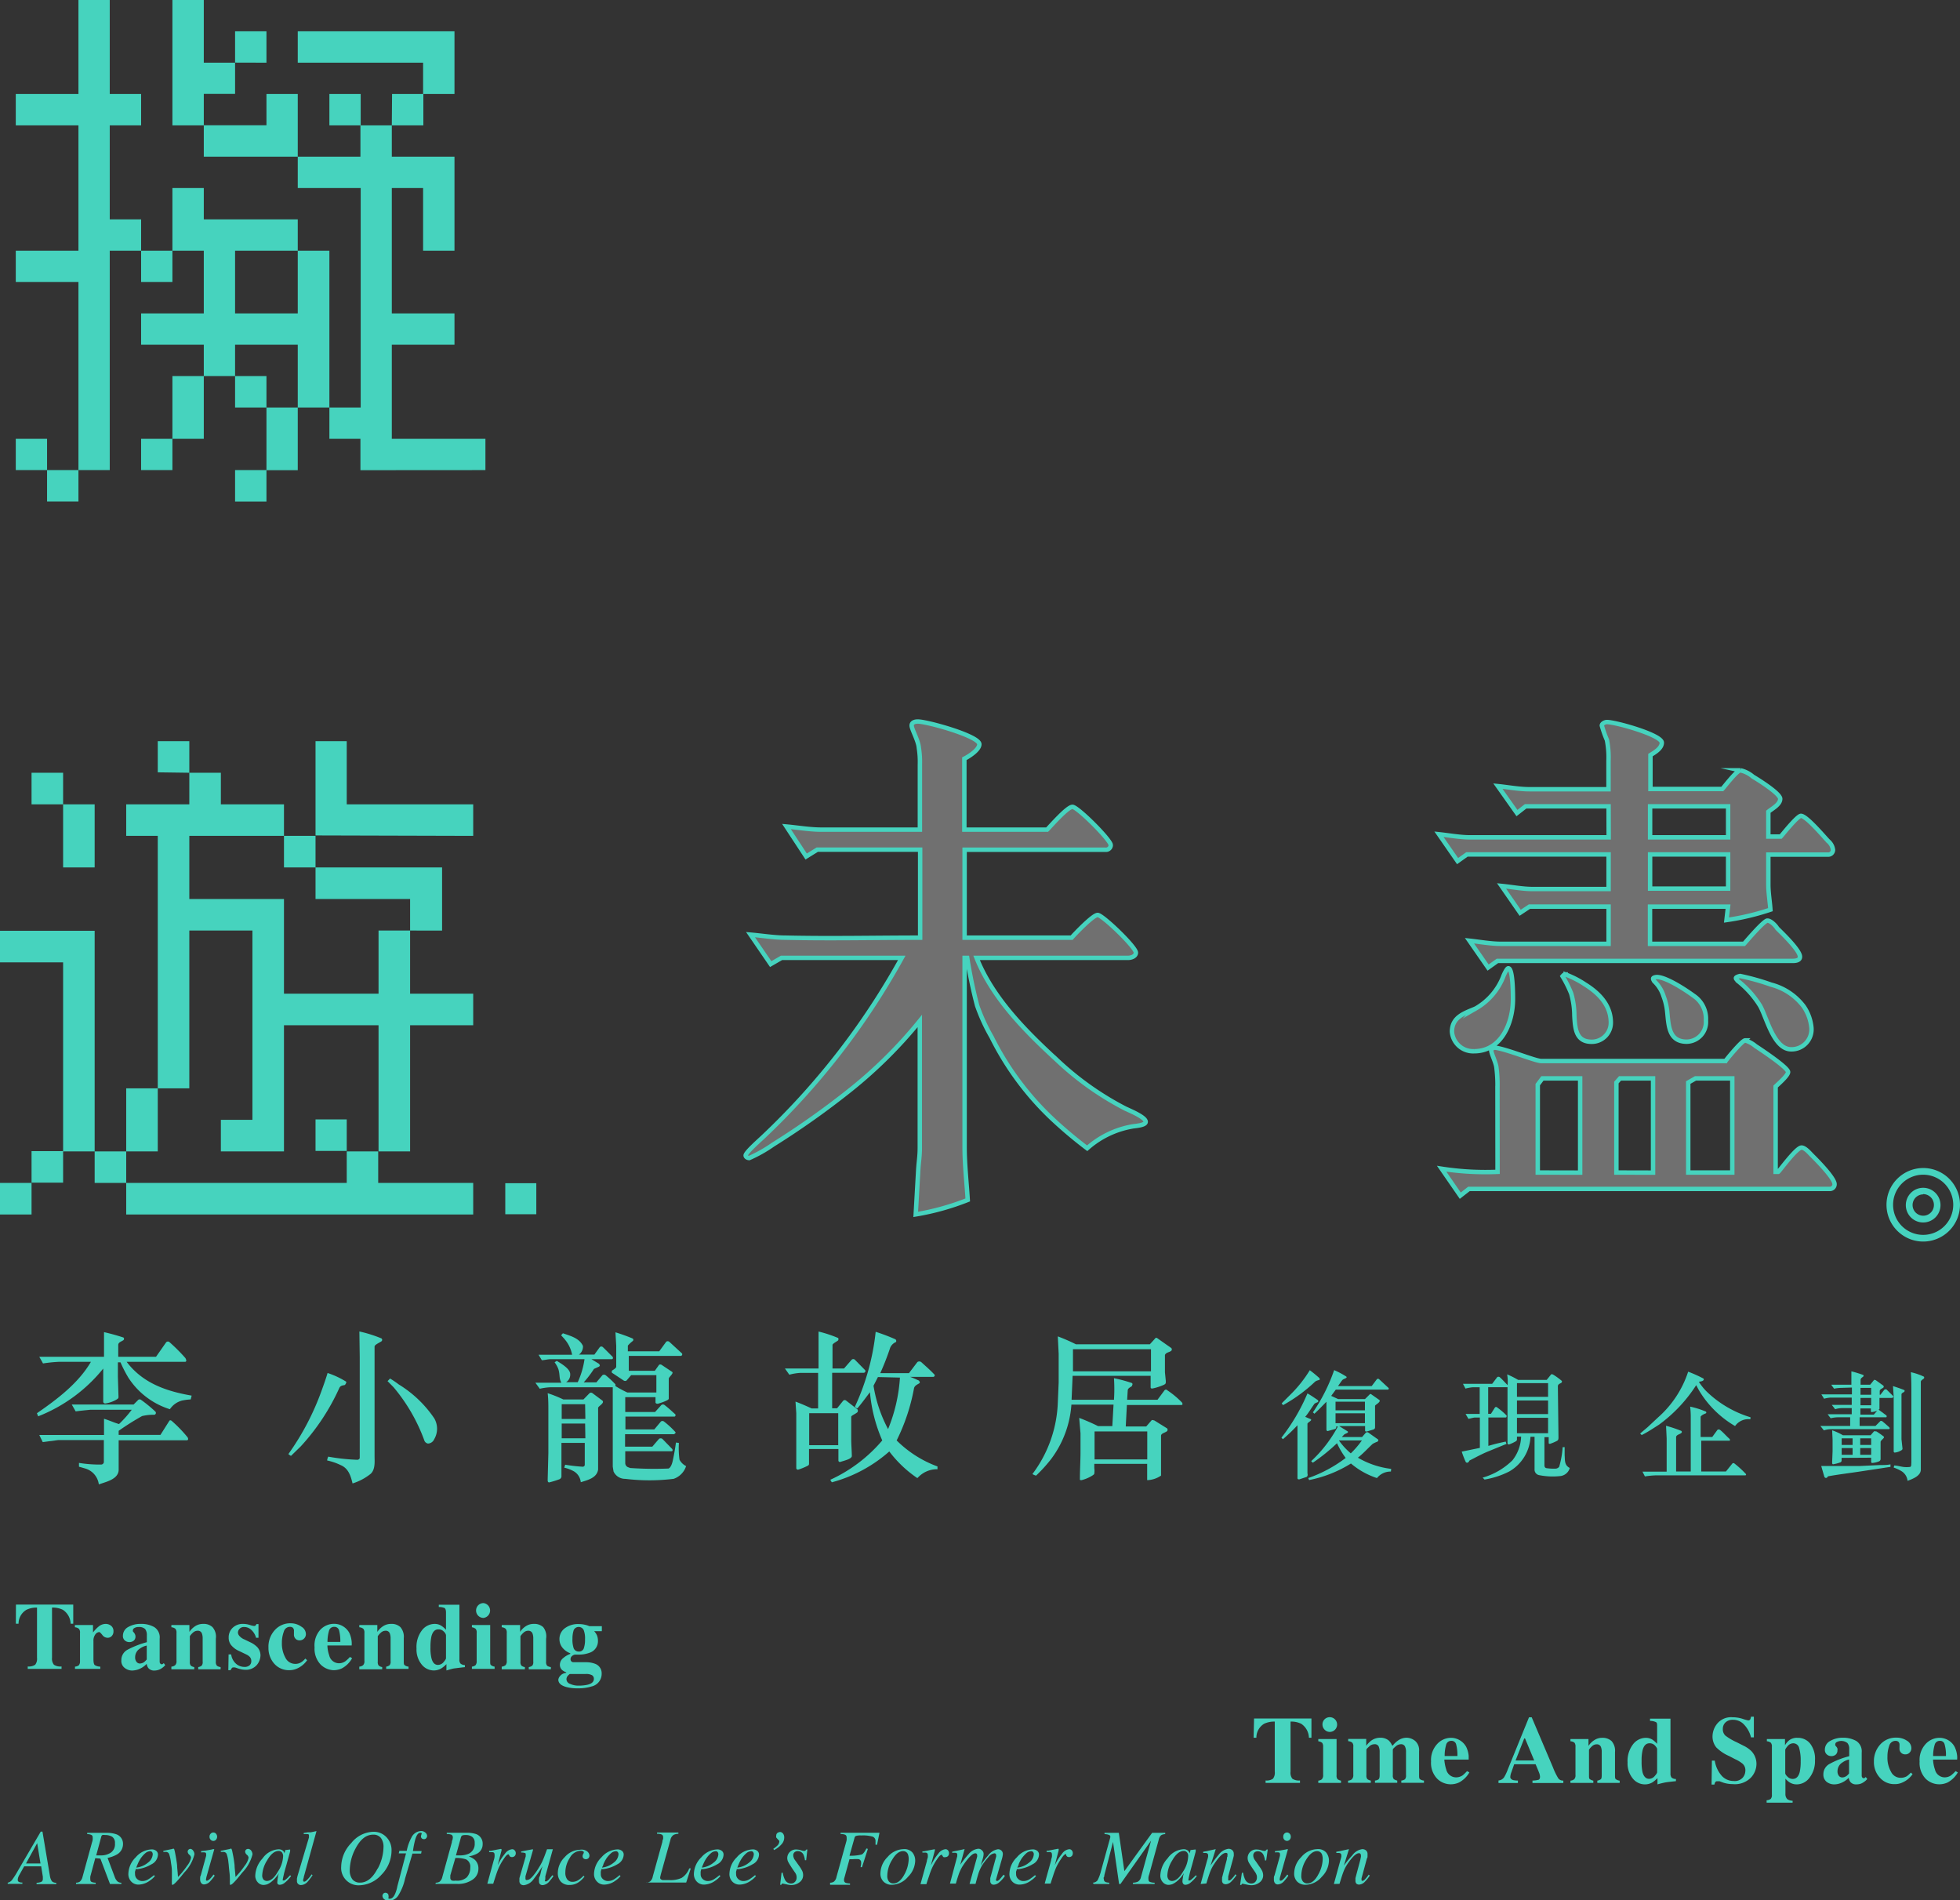 <svg xmlns="http://www.w3.org/2000/svg" viewBox="0 0 226.11 219.18"><rect x="0" y="0" width="226.11" height="219.18" fill="#333333" stroke="none"/><defs><style>.cls-1{fill:#46d3be;}.cls-2{opacity:0.3;}.cls-3{fill:#fff;}.cls-4{fill:none;stroke:#46d3be;stroke-miterlimit:10;stroke-width:0.51px;}</style></defs><g id="Layer_2" data-name="Layer 2"><g id="Layer_2-2" data-name="Layer 2"><path class="cls-1" d="M1.84,185.07H8.45l0,2.21H8.15a2,2,0,0,0-.89-1.6A2.63,2.63,0,0,0,6,185.42v5.79a1.11,1.11,0,0,0,.22.8,1.36,1.36,0,0,0,.88.2v.28H3.2v-.28a1.33,1.33,0,0,0,.86-.2,1.11,1.11,0,0,0,.21-.8v-5.79a2.62,2.62,0,0,0-1.23.26,1.85,1.85,0,0,0-.9,1.6H1.83Z"/><path class="cls-1" d="M8.65,192.23a.89.89,0,0,0,.44-.15.67.67,0,0,0,.14-.44v-3.3a.66.66,0,0,0-.12-.47.8.8,0,0,0-.47-.18v-.26h2.09v.86a4,4,0,0,1,.69-.72,1.3,1.3,0,0,1,.79-.27,1,1,0,0,1,.61.22.77.77,0,0,1,.27.63.76.76,0,0,1-.19.54.62.62,0,0,1-.49.21.75.75,0,0,1-.61-.33c-.17-.21-.29-.33-.35-.33a.61.61,0,0,0-.45.27,1.21,1.21,0,0,0-.22.78v2.08c0,.36.05.59.15.68a1.25,1.25,0,0,0,.64.18v.26H8.65Z"/><path class="cls-1" d="M14.71,190.28a10.51,10.51,0,0,1,2.23-.87v-.8a1.12,1.12,0,0,0-.2-.72,1,1,0,0,0-.73-.23.91.91,0,0,0-.49.11.31.31,0,0,0-.19.27.36.36,0,0,0,0,.11.28.28,0,0,0,.07.09l.06.08a.67.67,0,0,1,.12.2.59.59,0,0,1,.05.23.61.61,0,0,1-.21.49.81.81,0,0,1-.48.16.79.79,0,0,1-.54-.19.66.66,0,0,1-.22-.54,1.14,1.14,0,0,1,.59-1,2.81,2.81,0,0,1,1.47-.37,3,3,0,0,1,1.56.37,1.4,1.4,0,0,1,.62,1.33v2.66a.32.32,0,0,0,.06.2c.05.06.09.09.14.09a.2.2,0,0,0,.11,0,.49.49,0,0,0,.16-.13l.17.24a1.91,1.91,0,0,1-.71.52,1.55,1.55,0,0,1-.52.1.86.86,0,0,1-.72-.29,1.09,1.09,0,0,1-.19-.48,2.51,2.51,0,0,1-1,.65,2.38,2.38,0,0,1-.68.12,1.4,1.4,0,0,1-.84-.29,1,1,0,0,1-.4-.9A1.34,1.34,0,0,1,14.71,190.28Zm1.91,1.43a2.24,2.24,0,0,0,.31-.31v-1.6a2,2,0,0,0-.78.34,1.17,1.17,0,0,0-.56,1,.8.8,0,0,0,.17.55.48.48,0,0,0,.36.18A.89.89,0,0,0,16.62,191.71Z"/><path class="cls-1" d="M19.77,192.23a.78.78,0,0,0,.44-.17.62.62,0,0,0,.15-.49v-3.23a.68.68,0,0,0-.12-.47.8.8,0,0,0-.47-.18v-.26h2.08v.79a2.34,2.34,0,0,1,.67-.66,1.66,1.66,0,0,1,.9-.26,1.48,1.48,0,0,1,1.09.37A1.66,1.66,0,0,1,24.9,189v2.66a.64.64,0,0,0,.13.47.88.88,0,0,0,.42.15v.26H22.87v-.26a.79.79,0,0,0,.4-.17.63.63,0,0,0,.11-.45V189a1.61,1.61,0,0,0-.08-.57.48.48,0,0,0-.51-.34.79.79,0,0,0-.52.21,2,2,0,0,0-.37.42v2.94a.63.63,0,0,0,.11.45.83.83,0,0,0,.4.17v.26H19.77Z"/><path class="cls-1" d="M26.37,190.82h.3a1.73,1.73,0,0,0,.61,1.12,1.45,1.45,0,0,0,.89.32.86.86,0,0,0,.63-.19.64.64,0,0,0,.19-.49.68.68,0,0,0-.21-.51,1.46,1.46,0,0,0-.38-.25l-.81-.39a2.45,2.45,0,0,1-.93-.69,1.35,1.35,0,0,1-.28-.87,1.51,1.51,0,0,1,.44-1.1,1.67,1.67,0,0,1,1.25-.47,2.54,2.54,0,0,1,.74.12,2.38,2.38,0,0,0,.49.12.22.22,0,0,0,.19-.07.27.27,0,0,0,.09-.15h.24v1.58h-.28A1.87,1.87,0,0,0,29,188a1.17,1.17,0,0,0-.82-.34.68.68,0,0,0-.55.21.64.64,0,0,0-.18.44.61.61,0,0,0,.17.38,1.49,1.49,0,0,0,.59.41l.6.29a2.83,2.83,0,0,1,.81.53,1.4,1.4,0,0,1,.43,1,1.78,1.78,0,0,1-.44,1.14,1.65,1.65,0,0,1-1.33.53,2.2,2.2,0,0,1-.44-.05,3.81,3.81,0,0,1-.55-.16l-.19-.06-.13,0h-.06a.21.21,0,0,0-.16.07,1.46,1.46,0,0,0-.15.25h-.26Z"/><path class="cls-1" d="M34.78,187.63a1,1,0,0,1,.51.87.72.72,0,0,1-.72.7.69.69,0,0,1-.36-.09.67.67,0,0,1-.3-.62s0-.08,0-.15v-.2a.49.49,0,0,0-.13-.4.51.51,0,0,0-.32-.1.73.73,0,0,0-.72.56,3.61,3.61,0,0,0-.22,1.28,3.38,3.38,0,0,0,.41,1.73,1.25,1.25,0,0,0,1.1.7,1.26,1.26,0,0,0,.74-.2,1.94,1.94,0,0,0,.45-.41l.21.19a2.76,2.76,0,0,1-1.26,1,2.16,2.16,0,0,1-.81.15,2.24,2.24,0,0,1-1.73-.76,2.7,2.7,0,0,1-.66-1.84,2.82,2.82,0,0,1,.71-2,2.38,2.38,0,0,1,1.89-.81A2.09,2.09,0,0,1,34.78,187.63Z"/><path class="cls-1" d="M36.93,188a2.17,2.17,0,0,1,1.62-.71,2,2,0,0,1,1.76,1.07,3.09,3.09,0,0,1,.26,1,2.72,2.72,0,0,1,0,.43h-2.8a3.74,3.74,0,0,0,.21,1.14,1.16,1.16,0,0,0,1.14.91,1.27,1.27,0,0,0,.73-.24,3.58,3.58,0,0,0,.52-.49l.25.15a2.93,2.93,0,0,1-1.18,1.17,2.29,2.29,0,0,1-1,.21A2.26,2.26,0,0,1,37,192a2.64,2.64,0,0,1-.71-2A2.68,2.68,0,0,1,36.93,188Zm2.33,1.38a4.91,4.91,0,0,0-.15-1.36.55.55,0,0,0-.56-.38.59.59,0,0,0-.59.44,4.48,4.48,0,0,0-.18,1.3Z"/><path class="cls-1" d="M41.45,192.23a.78.78,0,0,0,.44-.17.62.62,0,0,0,.15-.49v-3.23a.68.68,0,0,0-.12-.47.8.8,0,0,0-.47-.18v-.26h2.08v.79a2.34,2.34,0,0,1,.67-.66,1.66,1.66,0,0,1,.9-.26,1.48,1.48,0,0,1,1.09.37,1.7,1.7,0,0,1,.39,1.28v2.66c0,.24,0,.4.13.47a.84.84,0,0,0,.42.15v.26H44.55v-.26a.83.83,0,0,0,.4-.17.63.63,0,0,0,.11-.45V189a1.61,1.61,0,0,0-.08-.57.48.48,0,0,0-.51-.34.79.79,0,0,0-.52.21,2,2,0,0,0-.37.42v2.94a.63.63,0,0,0,.11.45.83.83,0,0,0,.4.17v.26H41.45Z"/><path class="cls-1" d="M48.66,188.06a1.87,1.87,0,0,1,1.49-.76,1.42,1.42,0,0,1,.77.22,2.69,2.69,0,0,1,.53.46v-2c0-.27-.06-.44-.16-.51a1.64,1.64,0,0,0-.67-.12v-.26H53v6.32a.63.63,0,0,0,.13.47.82.82,0,0,0,.5.17v.24c-.61.06-1,.12-1.19.14s-.49.11-.94.24v-.73a3.15,3.15,0,0,1-.57.48,1.72,1.72,0,0,1-.88.25,1.8,1.8,0,0,1-1.4-.68,2.73,2.73,0,0,1-.6-1.85A3.16,3.16,0,0,1,48.66,188.06Zm2.51,3.65c.18-.21.28-.36.28-.45v-2.67a.72.72,0,0,0-.24-.39.81.81,0,0,0-.65-.27c-.38,0-.65.27-.79.81a5.49,5.49,0,0,0-.11,1.23,5.05,5.05,0,0,0,.11,1.27c.13.53.38.79.76.79A.85.85,0,0,0,51.17,191.71Z"/><path class="cls-1" d="M54.44,192.23a.9.9,0,0,0,.4-.15.69.69,0,0,0,.15-.51v-3.23a.64.64,0,0,0-.11-.46.86.86,0,0,0-.44-.19v-.26h2.11v4.18c0,.24,0,.39.1.45a.88.88,0,0,0,.41.17v.26H54.44Zm.73-7.08a.86.86,0,0,1,.6-.25.86.86,0,0,1,0,1.71.86.86,0,0,1-.6-.25.86.86,0,0,1,0-1.21Z"/><path class="cls-1" d="M57.88,192.23a.85.85,0,0,0,.44-.17.67.67,0,0,0,.14-.49v-3.23a.68.68,0,0,0-.12-.47.77.77,0,0,0-.46-.18v-.26H60v.79a2.22,2.22,0,0,1,.67-.66,1.63,1.63,0,0,1,.89-.26,1.51,1.51,0,0,1,1.1.37A1.7,1.7,0,0,1,63,189v2.66a.65.65,0,0,0,.12.47.93.93,0,0,0,.43.15v.26H61v-.26a.83.83,0,0,0,.41-.17.63.63,0,0,0,.11-.45V189a1.61,1.61,0,0,0-.08-.57.5.5,0,0,0-.51-.34.77.77,0,0,0-.52.21,2,2,0,0,0-.37.42v2.94a.63.63,0,0,0,.11.45.79.79,0,0,0,.4.17v.26H57.88Z"/><path class="cls-1" d="M64.64,193.28a1,1,0,0,1,.68-.33v-.07a1.32,1.32,0,0,1-.47-.26.79.79,0,0,1-.26-.61,1,1,0,0,1,.41-.79,2.61,2.61,0,0,1,.79-.46v-.07a2.14,2.14,0,0,1-.9-.64,1.56,1.56,0,0,1-.35-1,1.52,1.52,0,0,1,.61-1.24,2.52,2.52,0,0,1,1.62-.49,3.08,3.08,0,0,1,.71.08,2.46,2.46,0,0,1,.5.16h1.45v.58h-.89a1.63,1.63,0,0,1,.33.49,1.64,1.64,0,0,1,.11.6,1.4,1.4,0,0,1-1,1.41,3.44,3.44,0,0,1-1.28.2h-.37A.64.64,0,0,0,66,191a.45.45,0,0,0-.18.36.36.36,0,0,0,.09.26.34.34,0,0,0,.25.1l.34,0h1.12a2.93,2.93,0,0,1,1,.17,1.16,1.16,0,0,1,.79,1.15,1.49,1.49,0,0,1-1.18,1.48,5,5,0,0,1-1.57.21,4.82,4.82,0,0,1-1.33-.15c-.61-.17-.92-.45-.92-.85A.79.79,0,0,1,64.64,193.28Zm1.13.94a2.25,2.25,0,0,0,1,.2,4.64,4.64,0,0,0,1-.1c.5-.12.74-.35.74-.68a.47.47,0,0,0-.21-.42,1.43,1.43,0,0,0-.77-.14h-1.8a1.49,1.49,0,0,0-.25.23.62.62,0,0,0-.13.38A.58.58,0,0,0,65.77,194.22Zm.38-4.21a.61.61,0,0,0,.62.48.57.57,0,0,0,.57-.35,3,3,0,0,0,.15-1.07,2.57,2.57,0,0,0-.16-1.07.64.64,0,0,0-1.14,0,3.08,3.08,0,0,0-.15,1A3,3,0,0,0,66.15,190Z"/><path class="cls-1" d="M144.67,198.21h6.62v2.22H151a2,2,0,0,0-.89-1.61,2.57,2.57,0,0,0-1.23-.25v5.78a1.13,1.13,0,0,0,.21.81,1.38,1.38,0,0,0,.88.2v.28H146v-.28a1.31,1.31,0,0,0,.85-.2,1.13,1.13,0,0,0,.21-.81v-5.78a2.69,2.69,0,0,0-1.23.25,1.86,1.86,0,0,0-.89,1.61h-.32Z"/><path class="cls-1" d="M152.08,205.38a.81.81,0,0,0,.4-.15.67.67,0,0,0,.16-.52v-3.23a.73.73,0,0,0-.11-.46.87.87,0,0,0-.45-.18v-.26h2.11v4.18a.64.64,0,0,0,.11.45,1,1,0,0,0,.4.17v.26h-2.62Zm.73-7.08a.85.85,0,1,1,.61,1.46.83.83,0,0,1-.61-.26.85.85,0,0,1,0-1.2Z"/><path class="cls-1" d="M155.52,205.38a.77.77,0,0,0,.41-.14.64.64,0,0,0,.19-.53v-3.23A.63.63,0,0,0,156,201a.77.77,0,0,0-.47-.17v-.26h2.08v.79a2.89,2.89,0,0,1,.53-.56,1.74,1.74,0,0,1,1.07-.37,1.5,1.5,0,0,1,1,.32,1.76,1.76,0,0,1,.39.58h.07a2.83,2.83,0,0,1,.6-.57,1.7,1.7,0,0,1,1-.33,1.59,1.59,0,0,1,1,.38,1.42,1.42,0,0,1,.44,1.17v2.77c0,.25,0,.41.13.48a.86.86,0,0,0,.43.14v.26h-2.61v-.26a.84.84,0,0,0,.42-.15.65.65,0,0,0,.12-.47v-2.67a1.4,1.4,0,0,0-.13-.67.5.5,0,0,0-.48-.23.9.9,0,0,0-.59.26c-.21.17-.32.3-.32.36v2.95a.64.64,0,0,0,.11.45,1,1,0,0,0,.4.17v.26h-2.57v-.26a.81.81,0,0,0,.41-.14c.09-.07.13-.24.13-.48v-2.67a1.5,1.5,0,0,0-.12-.66.49.49,0,0,0-.49-.24.86.86,0,0,0-.62.28c-.2.18-.3.29-.3.34v2.95a.64.64,0,0,0,.11.45.84.84,0,0,0,.4.17v.26h-2.63Z"/><path class="cls-1" d="M165.8,201.15a2.17,2.17,0,0,1,1.62-.71,2,2,0,0,1,1,.29,2,2,0,0,1,.74.79,3,3,0,0,1,.27,1c0,.19,0,.33,0,.43h-2.81a4.8,4.8,0,0,0,.22,1.14A1.17,1.17,0,0,0,168,205a1.36,1.36,0,0,0,.73-.23,4.35,4.35,0,0,0,.51-.49l.27.15a3,3,0,0,1-1.19,1.16,2.29,2.29,0,0,1-1,.21,2.23,2.23,0,0,1-1.51-.63,2.61,2.61,0,0,1-.72-2A2.71,2.71,0,0,1,165.8,201.15Zm2.33,1.39a4.85,4.85,0,0,0-.15-1.36.54.54,0,0,0-.56-.39.59.59,0,0,0-.59.45,4.48,4.48,0,0,0-.17,1.3Z"/><path class="cls-1" d="M172.87,205.36a.86.86,0,0,0,.64-.36,5.17,5.17,0,0,0,.44-.93l2.44-6h.31l2.45,5.77a7.75,7.75,0,0,0,.61,1.26.65.65,0,0,0,.59.27v.28h-3.56v-.28a3,3,0,0,0,.7-.09c.12-.05.17-.17.17-.36a1.66,1.66,0,0,0-.08-.39l-.15-.38-.28-.66h-2.47c-.15.44-.26.72-.3.86a1.84,1.84,0,0,0-.15.61c0,.15.11.27.31.35a2.6,2.6,0,0,0,.57.06v.28h-2.24Zm4.12-2.31-1.06-2.54h-.09l-1,2.54Z"/><path class="cls-1" d="M181.17,205.38a.78.78,0,0,0,.44-.17.65.65,0,0,0,.14-.5v-3.23a.72.72,0,0,0-.11-.47.77.77,0,0,0-.47-.17v-.26h2.08v.79a2.22,2.22,0,0,1,.67-.66,1.59,1.59,0,0,1,.9-.27,1.54,1.54,0,0,1,1.09.37,1.68,1.68,0,0,1,.4,1.28v2.67c0,.24,0,.4.12.47a.93.93,0,0,0,.42.15v.26h-2.58v-.26a.94.94,0,0,0,.41-.17c.07-.06.1-.22.1-.45v-2.67a1.54,1.54,0,0,0-.08-.56.48.48,0,0,0-.5-.34.77.77,0,0,0-.53.21,1.85,1.85,0,0,0-.36.41v2.95c0,.23,0,.39.1.45a1,1,0,0,0,.4.17v.26h-2.64Z"/><path class="cls-1" d="M188.38,201.2a1.88,1.88,0,0,1,1.5-.76,1.41,1.41,0,0,1,.76.22,3.23,3.23,0,0,1,.53.47v-2c0-.27,0-.45-.16-.51a1.54,1.54,0,0,0-.66-.13v-.26h2.36v6.33a.71.71,0,0,0,.13.47.79.79,0,0,0,.5.16v.25c-.61.06-1,.11-1.19.14a9,9,0,0,0-.94.23v-.72a3.63,3.63,0,0,1-.57.48,1.71,1.71,0,0,1-.88.24,1.79,1.79,0,0,1-1.4-.68,2.74,2.74,0,0,1-.6-1.85A3.16,3.16,0,0,1,188.38,201.2Zm2.51,3.65c.19-.21.28-.36.28-.44v-2.67c0-.09-.08-.22-.24-.4a.81.81,0,0,0-.64-.27c-.4,0-.66.27-.8.81a5,5,0,0,0-.11,1.24,5.76,5.76,0,0,0,.1,1.27c.14.52.4.78.77.78A.85.85,0,0,0,190.89,204.85Z"/><path class="cls-1" d="M197.49,203.07h.33a3.37,3.37,0,0,0,.84,1.79,1.85,1.85,0,0,0,1.34.56,1.24,1.24,0,0,0,1.05-.39,1.27,1.27,0,0,0,.3-.8,1,1,0,0,0-.32-.8,3.77,3.77,0,0,0-.87-.53l-.69-.36a4.74,4.74,0,0,1-1.48-1,2,2,0,0,1-.43-1.27,2.36,2.36,0,0,1,.57-1.5,2.07,2.07,0,0,1,1.74-.7,3.8,3.8,0,0,1,1.16.18,5.32,5.32,0,0,0,.63.18.27.27,0,0,0,.25-.11A1.16,1.16,0,0,0,202,198h.33v2.39H202a3.19,3.19,0,0,0-.76-1.43,1.71,1.71,0,0,0-1.32-.6,1.2,1.2,0,0,0-.86.3,1,1,0,0,0-.31.74,1,1,0,0,0,.29.78,6.57,6.57,0,0,0,1.31.77l.81.41a3.32,3.32,0,0,1,.87.6,2.13,2.13,0,0,1,.6,1.52,2.34,2.34,0,0,1-.65,1.56,2.59,2.59,0,0,1-2.07.74,3.68,3.68,0,0,1-.66-.06,3.1,3.1,0,0,1-.66-.19l-.22-.08a.7.7,0,0,0-.14,0l-.11,0a.25.25,0,0,0-.24.1.82.82,0,0,0-.1.28h-.33Z"/><path class="cls-1" d="M203.8,207.64a.86.86,0,0,0,.48-.16.67.67,0,0,0,.13-.48v-5.52a.68.68,0,0,0-.12-.47.8.8,0,0,0-.46-.17v-.26h2.09v.72a2,2,0,0,1,.45-.55,1.48,1.48,0,0,1,1-.31,1.81,1.81,0,0,1,1.44.65,2.85,2.85,0,0,1,.57,1.94,3.12,3.12,0,0,1-.62,2,1.85,1.85,0,0,1-1.49.78,1.52,1.52,0,0,1-.86-.26,2.21,2.21,0,0,1-.44-.4v.93c0,.49,0,.77,0,.83a.84.84,0,0,0,.21.6,1.16,1.16,0,0,0,.62.19v.22h-3Zm3.82-3.25a5.62,5.62,0,0,0,.11-1.25,5.11,5.11,0,0,0-.17-1.5.7.7,0,0,0-.69-.57.85.85,0,0,0-.64.32c-.18.21-.28.36-.28.45v2.67q0,.17.27.42a.81.81,0,0,0,.59.25C207.21,205.18,207.48,204.92,207.62,204.39Z"/><path class="cls-1" d="M211.1,203.43a9.53,9.53,0,0,1,2.23-.87v-.81a1,1,0,0,0-.21-.71,1.14,1.14,0,0,0-1.21-.12.3.3,0,0,0-.19.27.36.36,0,0,0,0,.11s0,0,.06.09l.07.08a.67.67,0,0,1,.12.2.54.54,0,0,1,0,.22.62.62,0,0,1-.2.49.76.76,0,0,1-.48.17.78.78,0,0,1-.54-.19.69.69,0,0,1-.23-.55,1.12,1.12,0,0,1,.6-1,2.8,2.8,0,0,1,1.46-.38,3.08,3.08,0,0,1,1.56.37,1.42,1.42,0,0,1,.63,1.34v2.66a.32.32,0,0,0,.06.2.17.17,0,0,0,.13.09.28.28,0,0,0,.13,0l.15-.13.17.23a1.9,1.9,0,0,1-.72.53,1.5,1.5,0,0,1-.52.09.85.85,0,0,1-.71-.28,1.2,1.2,0,0,1-.19-.48,2.48,2.48,0,0,1-1,.64,2.09,2.09,0,0,1-.69.12,1.43,1.43,0,0,1-.84-.28,1.05,1.05,0,0,1-.39-.9A1.34,1.34,0,0,1,211.1,203.43Zm1.91,1.42a1.68,1.68,0,0,0,.3-.3v-1.61a2.11,2.11,0,0,0-.76.34,1.17,1.17,0,0,0-.57,1,.82.82,0,0,0,.16.55.49.49,0,0,0,.37.18A.83.83,0,0,0,213,204.85Z"/><path class="cls-1" d="M220,200.78a1,1,0,0,1,.5.87.71.71,0,0,1-.2.49.66.66,0,0,1-.51.21.69.69,0,0,1-.36-.1.65.65,0,0,1-.3-.62v-.15a1.21,1.21,0,0,0,0-.2.47.47,0,0,0-.13-.39.53.53,0,0,0-.32-.1.75.75,0,0,0-.73.55,3.71,3.71,0,0,0-.21,1.29,3.25,3.25,0,0,0,.41,1.72,1.22,1.22,0,0,0,1.09.7,1.35,1.35,0,0,0,.75-.19,3,3,0,0,0,.45-.41l.2.18a2.76,2.76,0,0,1-1.26,1,2,2,0,0,1-.8.15,2.19,2.19,0,0,1-1.73-.76,2.62,2.62,0,0,1-.67-1.84,2.84,2.84,0,0,1,.71-1.95,2.41,2.41,0,0,1,1.9-.81A2.11,2.11,0,0,1,220,200.78Z"/><path class="cls-1" d="M222.15,201.15a2.17,2.17,0,0,1,1.63-.71,2,2,0,0,1,1,.29,1.92,1.92,0,0,1,.73.79,3,3,0,0,1,.27,1,2.82,2.82,0,0,1,0,.43H223a4,4,0,0,0,.22,1.14,1.16,1.16,0,0,0,1.14.91,1.31,1.31,0,0,0,.72-.23,4.31,4.31,0,0,0,.52-.49l.26.15a3,3,0,0,1-1.18,1.16,2.33,2.33,0,0,1-1,.21,2.25,2.25,0,0,1-1.52-.63,2.64,2.64,0,0,1-.71-2A2.7,2.7,0,0,1,222.15,201.15Zm2.34,1.39a4.41,4.41,0,0,0-.16-1.36.52.52,0,0,0-.55-.39.59.59,0,0,0-.59.45,4.42,4.42,0,0,0-.18,1.3Z"/><path class="cls-1" d="M.89,217.15a.86.86,0,0,0,.47-.28,9.28,9.28,0,0,0,.7-1.09l2.64-4.52h.2l.86,5.12A1.47,1.47,0,0,0,6,217a.74.74,0,0,0,.49.16v.15H4.22v-.15a1.66,1.66,0,0,0,.53-.1.35.35,0,0,0,.19-.34.71.71,0,0,0,0-.14.53.53,0,0,0,0-.13l-.19-1.19H2.79l-.56,1a.75.75,0,0,0-.1.2.9.9,0,0,0-.08.34.26.26,0,0,0,.11.25.83.83,0,0,0,.42.08v.15H.89Zm3.78-2.22-.38-2.34L3,214.93Z"/><path class="cls-1" d="M8.77,217.15a.83.83,0,0,0,.44-.12,1.06,1.06,0,0,0,.31-.55l1.1-4a1.63,1.63,0,0,0,.07-.28,1.49,1.49,0,0,0,0-.28.28.28,0,0,0-.15-.28,1.07,1.07,0,0,0-.48-.09v-.15h2.24a3.24,3.24,0,0,1,1.07.15,1.15,1.15,0,0,1,.82,1.13,1.37,1.37,0,0,1-.71,1.22,3.54,3.54,0,0,1-1.07.39l.83,2.21a1.32,1.32,0,0,0,.29.48.65.65,0,0,0,.47.17v.15H12.69l-1.11-2.93-.59-.05-.51,1.89-.06.22a1.77,1.77,0,0,0,0,.34.29.29,0,0,0,.14.29,1.27,1.27,0,0,0,.48.09v.15H8.77ZM11.48,214h.15a2,2,0,0,0,1.16-.32,1.16,1.16,0,0,0,.47-1.06.85.85,0,0,0-.32-.77,1.59,1.59,0,0,0-.83-.2.78.78,0,0,0-.29,0,.28.28,0,0,0-.14.2L11.1,214Z"/><path class="cls-1" d="M15.66,214.22a2.52,2.52,0,0,1,1.81-.91.81.81,0,0,1,.54.16.54.54,0,0,1,.21.47,1.31,1.31,0,0,1-.75,1.09,4.11,4.11,0,0,1-1.56.55l-.26,0c0,.12-.06.22-.07.29a1.06,1.06,0,0,0,0,.27.74.74,0,0,0,.26.6.87.87,0,0,0,.6.22,1.36,1.36,0,0,0,.7-.22,5.5,5.5,0,0,0,.62-.46l.11.1a2.45,2.45,0,0,1-.57.52,2.29,2.29,0,0,1-1.32.47,1.13,1.13,0,0,1-.82-.33,1.24,1.24,0,0,1-.35-.94A2.76,2.76,0,0,1,15.66,214.22Zm1.43.6a1.31,1.31,0,0,0,.53-.94.42.42,0,0,0-.08-.26.26.26,0,0,0-.23-.1.9.9,0,0,0-.56.24,3,3,0,0,0-.5.56,3.91,3.91,0,0,0-.37.69,4.15,4.15,0,0,0-.16.4A2.57,2.57,0,0,0,17.09,214.82Z"/><path class="cls-1" d="M22.3,213.48a.68.68,0,0,1,.13.4,4.55,4.55,0,0,1-1.18,2.1c-.74.94-1.19,1.41-1.33,1.41s-.08-.06-.09-.18a2.33,2.33,0,0,1,0-.34c0-.2,0-.53,0-1s-.08-.83-.11-1.05a4.26,4.26,0,0,0-.22-1,.4.4,0,0,0-.4-.22h-.26v-.12l.55-.12.45-.09.15-.05s.07,0,.1.06.05.17.09.33c.1.51.19,1,.25,1.51,0,.31.07.77.1,1.37l.15-.15a9.83,9.83,0,0,0,.91-1.15,2.1,2.1,0,0,0,.45-.93.52.52,0,0,0-.19-.33.49.49,0,0,1-.2-.35.31.31,0,0,1,.1-.24.32.32,0,0,1,.24-.09A.46.46,0,0,1,22.3,213.48Z"/><path class="cls-1" d="M24.72,213.29s0,0,0,0l-.89,3.15a2.73,2.73,0,0,0-.06.3.18.18,0,0,0,0,.11c0,.05.05.07.11.07s.23-.09.4-.27a4.2,4.2,0,0,0,.35-.44l.12.1,0,.06a6.37,6.37,0,0,1-.55.67,1,1,0,0,1-.67.31.39.39,0,0,1-.31-.15.65.65,0,0,1-.13-.38,1.52,1.52,0,0,1,0-.23c0-.06,0-.15.07-.28l.62-2.26,0-.1a.28.28,0,0,0,0-.09.19.19,0,0,0-.12-.2,2.25,2.25,0,0,0-.46,0v-.15l.52-.06.33-.06.39-.07A.48.48,0,0,1,24.72,213.29Zm-.42-1.1a.47.47,0,0,1-.13-.34.49.49,0,0,1,.13-.35.41.41,0,0,1,.62,0,.54.54,0,0,1,.13.35.51.51,0,0,1-.13.34.41.41,0,0,1-.62,0Z"/><path class="cls-1" d="M29,213.48a.76.76,0,0,1,.13.4,4.65,4.65,0,0,1-1.18,2.1c-.74.94-1.19,1.41-1.34,1.41s-.07-.06-.09-.18a2.84,2.84,0,0,1,0-.34c0-.2,0-.53-.06-1s-.07-.83-.11-1.05a3.9,3.9,0,0,0-.21-1,.41.41,0,0,0-.41-.22h-.26v-.12l.56-.12.45-.09.14-.05c.05,0,.08,0,.1.06a1.42,1.42,0,0,1,.09.33,14,14,0,0,1,.25,1.51c0,.31.07.77.11,1.37l.14-.15a8.89,8.89,0,0,0,.92-1.15,2.1,2.1,0,0,0,.45-.93.55.55,0,0,0-.2-.33.53.53,0,0,1-.2-.35.35.35,0,0,1,.1-.24.37.37,0,0,1,.25-.09A.47.47,0,0,1,29,213.48Z"/><path class="cls-1" d="M32.65,213.47a.57.57,0,0,1,.16.26l0,.06.09-.33,0-.08s0,0,.06,0l.51-.06,0,0s0,0,0,.05l0,.1a.45.45,0,0,1,0,.08l-.44,1.59c-.1.34-.18.64-.25.89-.1.45-.16.71-.16.77s0,.08,0,.09a.16.16,0,0,0,.09,0l.08,0a.37.37,0,0,0,.12-.07l.08-.06.09-.08.11-.1.28-.29.11.1a4.15,4.15,0,0,1-.76.79.92.92,0,0,1-.54.21.3.3,0,0,1-.26-.11A.48.48,0,0,1,32,217a2.53,2.53,0,0,1,.06-.45c0-.2.08-.37.12-.5a2.86,2.86,0,0,1-.27.38,2.63,2.63,0,0,1-.46.49,2.25,2.25,0,0,1-.61.41,1.53,1.53,0,0,1-.45.08.9.9,0,0,1-.65-.3,1.12,1.12,0,0,1-.29-.82,3.08,3.08,0,0,1,.84-1.94,2.41,2.41,0,0,1,1.8-1.05A.77.77,0,0,1,32.65,213.47Zm-.14.17a.49.49,0,0,0-.36-.15q-.72,0-1.35,1.11a3.5,3.5,0,0,0-.55,1.68.74.74,0,0,0,.15.51.55.55,0,0,0,.38.16c.44,0,.87-.36,1.28-1.08a3.45,3.45,0,0,0,.6-1.76A.68.68,0,0,0,32.51,213.64Z"/><path class="cls-1" d="M35.64,211.94s0-.07,0-.11v-.09c0-.11,0-.17-.12-.19a2.42,2.42,0,0,0-.48,0v-.14l.46-.07.34,0,.61-.13a.06.06,0,0,1,.06,0l-1.47,5.3c0,.13-.06.21-.06.23a.22.22,0,0,0,0,.08.37.37,0,0,0,0,.15.14.14,0,0,0,.12.06c.1,0,.24-.1.41-.29a3.66,3.66,0,0,0,.44-.55l.11.09a6,6,0,0,1-.59.78,1.06,1.06,0,0,1-.74.36.44.44,0,0,1-.28-.08.42.42,0,0,1-.19-.41,1.78,1.78,0,0,1,0-.28l.06-.27Z"/><path class="cls-1" d="M44.58,211.9a2.12,2.12,0,0,1,.59,1.51A4,4,0,0,1,44,216.24a3.54,3.54,0,0,1-2.57,1.21,2,2,0,0,1-2.07-2.14,4,4,0,0,1,1.17-2.74A3.36,3.36,0,0,1,43,211.28,2,2,0,0,1,44.58,211.9Zm-1,3.62a5.43,5.43,0,0,0,.66-2.44,1.71,1.71,0,0,0-.29-1.08,1.08,1.08,0,0,0-.91-.39c-.78,0-1.44.51-2,1.55a5.45,5.45,0,0,0-.69,2.53,1.66,1.66,0,0,0,.31,1.08,1.09,1.09,0,0,0,.88.37C42.33,217.14,43,216.6,43.56,215.52Z"/><path class="cls-1" d="M49.18,212a.31.31,0,0,1-.27.13.37.37,0,0,1-.25-.09.34.34,0,0,1-.1-.23,1.3,1.3,0,0,1,.09-.31.11.11,0,0,0-.06-.1.16.16,0,0,0-.12,0c-.22,0-.4.24-.55.71a9.88,9.88,0,0,0-.28,1.39h1l-.06.29h-1l-.85,2.88a6,6,0,0,1-.72,1.85,1.31,1.31,0,0,1-1.15.71.82.82,0,0,1-.53-.17.51.51,0,0,1-.21-.39.4.4,0,0,1,.09-.24.3.3,0,0,1,.26-.12.37.37,0,0,1,.25.1.33.33,0,0,1,.1.25.34.34,0,0,1,0,.16.31.31,0,0,0,0,.11s0,.05,0,.07l.14,0c.24,0,.46-.19.63-.59a4,4,0,0,0,.25-.85l1-3.79H46l.07-.29h.85a5.47,5.47,0,0,1,.54-1.53,1.29,1.29,0,0,1,1.11-.76.73.73,0,0,1,.5.18.5.5,0,0,1,.2.39A.37.37,0,0,1,49.18,212Z"/><path class="cls-1" d="M50.28,217.15a.83.83,0,0,0,.44-.12,1,1,0,0,0,.31-.55l1.1-4q0-.17.06-.24a1.65,1.65,0,0,0,.05-.3.35.35,0,0,0-.15-.32,1.34,1.34,0,0,0-.55-.08v-.15h2.33a3.32,3.32,0,0,1,1.05.15,1.16,1.16,0,0,1,.76,1.16,1.21,1.21,0,0,1-.61,1.08,3.24,3.24,0,0,1-1,.34,2.15,2.15,0,0,1,.7.38,1.35,1.35,0,0,1,.42,1.05,1.5,1.5,0,0,1-.66,1.24,2.94,2.94,0,0,1-1.8.5h-2.5Zm3.56-.61a1.61,1.61,0,0,0,.41-1.13.93.93,0,0,0-.48-.95,3.5,3.5,0,0,0-1.24-.16l-.58,2,0,.15a.71.71,0,0,0,0,.14.31.31,0,0,0,.22.32,1.3,1.3,0,0,0,.4,0A1.67,1.67,0,0,0,53.84,216.54ZM53,214a2.52,2.52,0,0,0,1.09-.2,1.24,1.24,0,0,0,.67-1.23.82.82,0,0,0-.29-.71,1.23,1.23,0,0,0-.75-.21,1.1,1.1,0,0,0-.39.05.35.35,0,0,0-.15.2l-.58,2.1Z"/><path class="cls-1" d="M57.86,213.3a.11.11,0,0,1,0,.06v.06l-.45,1.73.1-.21a6.29,6.29,0,0,1,.74-1.13,1.19,1.19,0,0,1,.81-.52.36.36,0,0,1,.32.14.45.45,0,0,1,.12.31.46.46,0,0,1-.12.33.45.45,0,0,1-.52.08.41.41,0,0,1-.1-.13l-.06-.09a.1.1,0,0,0,0-.05h-.06c-.12,0-.28.16-.5.49a7.25,7.25,0,0,0-.58,1c-.1.23-.22.53-.34.9s-.19.57-.32,1h-.68l.73-2.67a2.22,2.22,0,0,0,.1-.41,1.11,1.11,0,0,0,0-.29.3.3,0,0,0-.06-.2.3.3,0,0,0-.23-.07h-.13l-.2,0v-.15l.18,0,.75-.15.44-.08Z"/><path class="cls-1" d="M60.65,214.11s0-.06,0-.09a.15.15,0,0,0,0-.07c0-.13,0-.21-.11-.23a1.31,1.31,0,0,0-.42-.05v-.12l.65-.13.71-.13s0,0,0,0,0,0,0,.05l0,.07-.86,3c0,.07,0,.13,0,.18a.31.31,0,0,0,0,.09.2.2,0,0,0,.06.15.18.18,0,0,0,.15,0c.18,0,.39-.14.66-.46a7.12,7.12,0,0,0,.7-1,6.12,6.12,0,0,0,.51-1c.1-.23.23-.6.41-1.08h.67l-.87,3.13c0,.06,0,.11,0,.16a.69.69,0,0,0,0,.13.14.14,0,0,0,0,.09A.11.11,0,0,0,63,217a.19.19,0,0,0,.13-.06,1,1,0,0,0,.18-.15s.09-.1.17-.21l.24-.29.13.08a3.39,3.39,0,0,1-.43.57,1.13,1.13,0,0,1-.8.49.47.47,0,0,1-.32-.1.43.43,0,0,1-.12-.33,2.29,2.29,0,0,1,0-.25c0-.09,0-.2.07-.31s.13-.47.21-.78l.12-.41h0a13.86,13.86,0,0,1-1,1.46,1.63,1.63,0,0,1-1.16.73.63.63,0,0,1-.27-.06.47.47,0,0,1-.23-.45c0-.06,0-.1,0-.14a1.57,1.57,0,0,0,0-.16Z"/><path class="cls-1" d="M67.75,213.55A.67.67,0,0,1,68,214a.45.45,0,0,1-.12.33.44.44,0,0,1-.29.11.4.4,0,0,1-.28-.1.34.34,0,0,1-.1-.26.47.47,0,0,1,.07-.24.46.46,0,0,0,.07-.18c0-.05,0-.09-.09-.13a.52.52,0,0,0-.29-.06,1.48,1.48,0,0,0-1.23.81,3.08,3.08,0,0,0-.52,1.7,1.25,1.25,0,0,0,.21.78.74.74,0,0,0,.63.29,1.24,1.24,0,0,0,.66-.2,2.75,2.75,0,0,0,.59-.5l0,0,.12.09a2.83,2.83,0,0,1-.6.6,1.82,1.82,0,0,1-1.12.37,1.3,1.3,0,0,1-1-.37,1.45,1.45,0,0,1-.36-1,2.6,2.6,0,0,1,.81-1.85,2.4,2.4,0,0,1,1.75-.84A1.07,1.07,0,0,1,67.75,213.55Z"/><path class="cls-1" d="M69.39,214.22a2.54,2.54,0,0,1,1.81-.91.81.81,0,0,1,.54.16.54.54,0,0,1,.21.47,1.31,1.31,0,0,1-.74,1.09,4.16,4.16,0,0,1-1.57.55l-.25,0a1.9,1.9,0,0,0-.08.29,2,2,0,0,0,0,.27.73.73,0,0,0,.25.6.87.87,0,0,0,.6.22,1.36,1.36,0,0,0,.71-.22,5.62,5.62,0,0,0,.61-.46l.11.1a2.45,2.45,0,0,1-.57.52,2.24,2.24,0,0,1-1.31.47,1.1,1.1,0,0,1-.82-.33,1.21,1.21,0,0,1-.36-.94A2.76,2.76,0,0,1,69.39,214.22Zm1.43.6a1.28,1.28,0,0,0,.53-.94.37.37,0,0,0-.08-.26.26.26,0,0,0-.23-.1.9.9,0,0,0-.56.24,3.34,3.34,0,0,0-.5.56,4.7,4.7,0,0,0-.37.69c0,.11-.1.25-.16.4A2.57,2.57,0,0,0,70.82,214.82Z"/><path class="cls-1" d="M74.56,217.15A.83.83,0,0,0,75,217a.93.93,0,0,0,.3-.55l1.11-4c0-.17.07-.28.09-.35a1.23,1.23,0,0,0,0-.19.32.32,0,0,0-.15-.31,1.21,1.21,0,0,0-.55-.09v-.15h2.46v.15a1.35,1.35,0,0,0-.52.11.84.84,0,0,0-.39.55l-1.11,4-.08.34v.07a.07.07,0,0,0,0,0,.21.21,0,0,0,.07.17.55.55,0,0,0,.23.1l.34,0h.42a3.09,3.09,0,0,0,1.41-.25,2.2,2.2,0,0,0,.88-1.1l.18,0-.53,1.63H74.56Z"/><path class="cls-1" d="M80.91,214.22a2.54,2.54,0,0,1,1.81-.91.81.81,0,0,1,.54.16.54.54,0,0,1,.21.47,1.31,1.31,0,0,1-.74,1.09,4.16,4.16,0,0,1-1.57.55l-.25,0a1.9,1.9,0,0,0-.08.29,2,2,0,0,0,0,.27.73.73,0,0,0,.25.6.87.87,0,0,0,.6.22,1.33,1.33,0,0,0,.7-.22,5.5,5.5,0,0,0,.62-.46l.11.1a2.45,2.45,0,0,1-.57.52,2.29,2.29,0,0,1-1.32.47,1.13,1.13,0,0,1-.82-.33,1.24,1.24,0,0,1-.35-.94A2.76,2.76,0,0,1,80.91,214.22Zm1.43.6a1.28,1.28,0,0,0,.53-.94.42.42,0,0,0-.08-.26.26.26,0,0,0-.23-.1.9.9,0,0,0-.56.24,3,3,0,0,0-.5.56,3.91,3.91,0,0,0-.37.69,4.15,4.15,0,0,0-.16.4A2.57,2.57,0,0,0,82.34,214.82Z"/><path class="cls-1" d="M85,214.22a2.52,2.52,0,0,1,1.81-.91.81.81,0,0,1,.54.16.54.54,0,0,1,.21.47,1.31,1.31,0,0,1-.75,1.09,4.11,4.11,0,0,1-1.56.55l-.26,0c0,.12-.06.22-.07.29a1.06,1.06,0,0,0,0,.27.74.74,0,0,0,.26.6.87.87,0,0,0,.6.22,1.36,1.36,0,0,0,.7-.22,5.5,5.5,0,0,0,.62-.46l.11.1a2.45,2.45,0,0,1-.57.52,2.29,2.29,0,0,1-1.32.47,1.13,1.13,0,0,1-.82-.33,1.24,1.24,0,0,1-.35-.94A2.76,2.76,0,0,1,85,214.22Zm1.43.6a1.31,1.31,0,0,0,.53-.94.42.42,0,0,0-.08-.26.26.26,0,0,0-.23-.1.9.9,0,0,0-.56.24,3,3,0,0,0-.5.56,3.91,3.91,0,0,0-.37.69,4.15,4.15,0,0,0-.16.4A2.57,2.57,0,0,0,86.43,214.82Z"/><path class="cls-1" d="M90.33,211.48a.72.72,0,0,1,.14.46,1.14,1.14,0,0,1-.34.81,2.7,2.7,0,0,1-.69.56l-.14.08-.09-.15a2.8,2.8,0,0,0,.41-.32.72.72,0,0,0,.28-.48.36.36,0,0,0,0-.1.36.36,0,0,0-.07-.1l-.08-.07-.2-.23a.42.42,0,0,1,0-.22.37.37,0,0,1,.15-.32.63.63,0,0,1,.32-.1A.48.48,0,0,1,90.33,211.48Z"/><path class="cls-1" d="M90.16,216h.14a2.78,2.78,0,0,0,.24.78.77.77,0,0,0,.72.46.58.58,0,0,0,.45-.19.69.69,0,0,0,.19-.51.87.87,0,0,0-.05-.31,1,1,0,0,0-.12-.23l-.37-.54c-.21-.33-.35-.55-.41-.67a1,1,0,0,1-.13-.5,1,1,0,0,1,.28-.67,1,1,0,0,1,.78-.3,2,2,0,0,1,.5.08,1.46,1.46,0,0,0,.38.09.25.25,0,0,0,.16-.05.63.63,0,0,0,.1-.12h.12L93,214.56h-.14a2.21,2.21,0,0,0-.17-.65.72.72,0,0,0-.67-.4.53.53,0,0,0-.35.12.44.44,0,0,0-.16.36.74.74,0,0,0,.07.31c0,.09.15.26.31.49l.32.45a3.62,3.62,0,0,1,.34.56,1.15,1.15,0,0,1,.1.48,1,1,0,0,1-.4.81,1.56,1.56,0,0,1-1,.33,2.75,2.75,0,0,1-.52-.08l-.38-.08a.26.26,0,0,0-.14,0,.5.5,0,0,0-.07.13H90Z"/><path class="cls-1" d="M95.76,217.15a.8.8,0,0,0,.44-.12.93.93,0,0,0,.3-.55l1.11-4a2.15,2.15,0,0,0,.06-.25,1.73,1.73,0,0,0,0-.29.34.34,0,0,0-.16-.32,1.35,1.35,0,0,0-.54-.08v-.15h4.49l-.28,1.38-.18,0c0-.1,0-.17,0-.22a1.09,1.09,0,0,0,0-.17.53.53,0,0,0-.32-.54,4.09,4.09,0,0,0-1.33-.14,1.79,1.79,0,0,0-.57.05.26.26,0,0,0-.19.19l-.59,2.1a5.38,5.38,0,0,0,1.4-.14c.17-.07.35-.3.55-.7l.17.05-.68,2.11-.16,0,.06-.35a1.11,1.11,0,0,0,0-.17.38.38,0,0,0-.26-.4,3.14,3.14,0,0,0-.67,0H98l-.55,2-.08.28s0,.07,0,.13a.32.32,0,0,0,.2.32,1.9,1.9,0,0,0,.49.07v.15H95.76Z"/><path class="cls-1" d="M105.27,213.68a1.48,1.48,0,0,1,.31.94,2.71,2.71,0,0,1-.82,1.84,2.5,2.5,0,0,1-1.82.93,1.32,1.32,0,0,1-1-.35,1.28,1.28,0,0,1-.37-1,2.7,2.7,0,0,1,.82-1.85,2.51,2.51,0,0,1,1.82-.91A1.24,1.24,0,0,1,105.27,213.68ZM102.54,217a.65.65,0,0,0,.53.23q.72,0,1.29-1.08a3.91,3.91,0,0,0,.47-1.71,1.58,1.58,0,0,0-.08-.54.58.58,0,0,0-.57-.39q-.68,0-1.26,1a3.52,3.52,0,0,0-.56,1.86A1,1,0,0,0,102.54,217Z"/><path class="cls-1" d="M107.85,213.3a.11.11,0,0,1,0,.06.18.18,0,0,0,0,.06l-.46,1.73.11-.21a5.8,5.8,0,0,1,.74-1.13,1.15,1.15,0,0,1,.81-.52.36.36,0,0,1,.32.14.49.49,0,0,1,.11.31.5.5,0,0,1-.11.33.41.41,0,0,1-.31.13.36.36,0,0,1-.21,0,.45.45,0,0,1-.11-.13l-.06-.09a.09.09,0,0,0,0-.05h-.06c-.11,0-.28.16-.5.49a6.39,6.39,0,0,0-.58,1,7.61,7.61,0,0,0-.34.9c-.08.24-.2.57-.33,1h-.68l.74-2.67c0-.14.07-.28.1-.41a1.11,1.11,0,0,0,0-.29.26.26,0,0,0-.07-.2.29.29,0,0,0-.23-.07h-.13l-.19,0v-.15l.18,0,.75-.15.43-.08Z"/><path class="cls-1" d="M113.26,213.4a.54.54,0,0,1,.21.48,2.05,2.05,0,0,1-.07.41c-.05.18-.14.47-.26.86A8.45,8.45,0,0,1,114,214a1.75,1.75,0,0,1,1.13-.71.59.59,0,0,1,.38.14.54.54,0,0,1,.18.45,2.62,2.62,0,0,1-.09.47l-.69,2.41a.13.13,0,0,0,0,.12.12.12,0,0,0,.11.07.22.22,0,0,0,.14-.05.57.57,0,0,0,.16-.13l.14-.16.31-.38.14.11,0,.06a3.5,3.5,0,0,1-.64.71,1,1,0,0,1-.64.27.4.4,0,0,1-.24-.07.45.45,0,0,1-.15-.38c0-.05,0-.09,0-.14s0-.11,0-.17l.68-2.48a.31.31,0,0,0,0-.08.2.2,0,0,0,0-.07.22.22,0,0,0-.06-.17.18.18,0,0,0-.14-.06,1.06,1.06,0,0,0-.7.45,7.85,7.85,0,0,0-.7.9,4.91,4.91,0,0,0-.38.79c-.08.21-.21.67-.4,1.39h-.69l.88-3.15s0-.05,0-.07,0-.06,0-.08a.25.25,0,0,0-.06-.17.17.17,0,0,0-.14-.06c-.2,0-.43.16-.71.46a7.27,7.27,0,0,0-.68.88,4.79,4.79,0,0,0-.51,1c-.09.26-.22.65-.36,1.15h-.68l.84-3.15,0-.08a.34.34,0,0,0,0-.1.2.2,0,0,0-.13-.21,1.71,1.71,0,0,0-.45,0v-.14c.3-.06.77-.15,1.43-.3l0,0-.5,1.81a11.48,11.48,0,0,1,.94-1.2,1.68,1.68,0,0,1,1.08-.64A.53.53,0,0,1,113.26,213.4Z"/><path class="cls-1" d="M117.31,214.22a2.47,2.47,0,0,1,1.8-.91.81.81,0,0,1,.54.16.54.54,0,0,1,.21.47,1.31,1.31,0,0,1-.75,1.09,4.05,4.05,0,0,1-1.56.55l-.25,0c0,.12-.06.22-.08.29a1.06,1.06,0,0,0,0,.27.72.72,0,0,0,.27.6.84.84,0,0,0,.6.22,1.36,1.36,0,0,0,.7-.22,6.82,6.82,0,0,0,.61-.46l.12.1a2.52,2.52,0,0,1-.58.52,2.24,2.24,0,0,1-1.32.47,1.13,1.13,0,0,1-.82-.33,1.24,1.24,0,0,1-.35-.94A2.73,2.73,0,0,1,117.31,214.22Zm1.42.6a1.28,1.28,0,0,0,.53-.94.37.37,0,0,0-.08-.26.26.26,0,0,0-.23-.1.9.9,0,0,0-.56.24,3.84,3.84,0,0,0-.5.56,3.91,3.91,0,0,0-.37.69c0,.11-.1.25-.16.4A2.54,2.54,0,0,0,118.73,214.82Z"/><path class="cls-1" d="M122.13,213.3a.11.11,0,0,1,0,.06.18.18,0,0,0,0,.06l-.45,1.73.1-.21a6.29,6.29,0,0,1,.74-1.13,1.15,1.15,0,0,1,.82-.52.35.35,0,0,1,.31.14.44.44,0,0,1,.11.31.46.46,0,0,1-.11.33.45.45,0,0,1-.52.08A.69.69,0,0,1,123,214l0-.09,0-.05h-.06c-.11,0-.28.16-.49.49a7.29,7.29,0,0,0-.59,1c-.1.23-.22.53-.34.9s-.19.57-.32,1h-.68l.74-2.67c0-.14.07-.28.09-.41a1.11,1.11,0,0,0,0-.29.3.3,0,0,0-.06-.2.31.31,0,0,0-.24-.07h-.13l-.18,0v-.15l.17,0,.75-.15.43-.08A.08.08,0,0,1,122.13,213.3Z"/><path class="cls-1" d="M126.07,217.15a.72.72,0,0,0,.55-.28,4.86,4.86,0,0,0,.39-1.06l1.08-3.9c0-.13,0-.22-.17-.28a1.42,1.42,0,0,0-.5-.08v-.15h1.65l.64,4.42h0l3.2-4.42h1.51v.15a.92.92,0,0,0-.49.14,1,1,0,0,0-.26.52l-1.1,4a1.5,1.5,0,0,0-.08.3,1.29,1.29,0,0,0,0,.25c0,.15.05.26.17.3a1.51,1.51,0,0,0,.54.09v.15h-2.5v-.15a1.58,1.58,0,0,0,.53-.1.75.75,0,0,0,.38-.49l1.18-4.26h0l-3.53,5h-.16l-.7-4.85h0l-1,3.83c0,.07,0,.16-.06.25s0,.16,0,.21a.36.36,0,0,0,.21.34,1.48,1.48,0,0,0,.42.07v.15h-1.8Z"/><path class="cls-1" d="M137.07,213.47a.68.68,0,0,1,.16.26l0,.06.1-.33,0-.08s0,0,.06,0l.5-.06s.05,0,.05,0v.05l0,.1a.34.34,0,0,0,0,.08l-.43,1.59c-.1.34-.18.64-.25.89-.1.45-.16.71-.16.77s0,.08,0,.09a.14.14,0,0,0,.09,0l.09,0,.11-.07.08-.06a.36.36,0,0,1,.09-.08,1.2,1.2,0,0,1,.11-.1l.29-.29.1.1a4.48,4.48,0,0,1-.76.79.92.92,0,0,1-.54.21.3.3,0,0,1-.26-.11.48.48,0,0,1-.09-.29,2.53,2.53,0,0,1,.06-.45c0-.2.08-.37.12-.5a4.28,4.28,0,0,1-.27.38,3,3,0,0,1-.46.49,2.28,2.28,0,0,1-.62.41,1.41,1.41,0,0,1-.44.08.88.88,0,0,1-.65-.3,1.12,1.12,0,0,1-.29-.82,3.08,3.08,0,0,1,.84-1.94,2.41,2.41,0,0,1,1.79-1.05A.78.78,0,0,1,137.07,213.47Zm-.15.17a.45.45,0,0,0-.35-.15q-.73,0-1.35,1.11a3.5,3.5,0,0,0-.55,1.68.74.74,0,0,0,.15.51.52.52,0,0,0,.37.16q.67,0,1.29-1.08a3.43,3.43,0,0,0,.59-1.76A.59.59,0,0,0,136.92,213.64Z"/><path class="cls-1" d="M138.51,217.3l.75-2.74a2.29,2.29,0,0,0,.11-.41.78.78,0,0,0,0-.16.26.26,0,0,0-.07-.2.42.42,0,0,0-.29-.07h-.1l-.11,0v-.14l.41-.07.26-.06.78-.17,0,0-.6,1.9a12.33,12.33,0,0,1,.91-1.22,1.72,1.72,0,0,1,1.15-.72.68.68,0,0,1,.34.08.54.54,0,0,1,.28.52.89.89,0,0,1,0,.22l-.06.25-.58,2.11a1.24,1.24,0,0,1,0,.16c0,.07,0,.12,0,.14a.2.2,0,0,0,0,.11.1.1,0,0,0,.1.07.46.46,0,0,0,.25-.14,4.31,4.31,0,0,0,.48-.58l.12.11a4.65,4.65,0,0,1-.56.69,1,1,0,0,1-.68.35.55.55,0,0,1-.29-.09.44.44,0,0,1-.13-.36,1,1,0,0,1,0-.17l0-.14.56-2.14c0-.13,0-.22.06-.29a1.23,1.23,0,0,0,0-.17.48.48,0,0,0,0-.18.22.22,0,0,0-.18-.08c-.23,0-.51.2-.85.6a8.42,8.42,0,0,0-.61.86,4.56,4.56,0,0,0-.36.74c-.09.24-.24.69-.43,1.33Z"/><path class="cls-1" d="M143.27,216h.14a2.84,2.84,0,0,0,.23.78.77.77,0,0,0,.73.46.6.6,0,0,0,.45-.19.72.72,0,0,0,.18-.51.69.69,0,0,0-.05-.31,1.63,1.63,0,0,0-.11-.23l-.37-.54c-.22-.33-.36-.55-.42-.67a1.11,1.11,0,0,1-.12-.5,1,1,0,0,1,.27-.67,1,1,0,0,1,.79-.3,1.91,1.91,0,0,1,.49.08,1.66,1.66,0,0,0,.38.09.22.22,0,0,0,.16-.05.4.4,0,0,0,.1-.12h.13l-.18,1.26h-.14a2.16,2.16,0,0,0-.18-.65.7.7,0,0,0-.67-.4.57.57,0,0,0-.35.12.46.46,0,0,0-.15.36.62.62,0,0,0,.07.31c0,.09.15.26.31.49l.31.45a3.84,3.84,0,0,1,.35.56,1.33,1.33,0,0,1,.1.48,1,1,0,0,1-.4.81,1.56,1.56,0,0,1-1,.33,2.64,2.64,0,0,1-.52-.08l-.39-.08a.22.22,0,0,0-.13,0,.49.49,0,0,0-.08.13h-.14Z"/><path class="cls-1" d="M148.58,213.29s0,0,0,0l-.89,3.15a1.36,1.36,0,0,0-.06.3.31.31,0,0,0,0,.11.11.11,0,0,0,.12.07q.14,0,.39-.27c.09-.1.22-.25.36-.44l.11.1,0,.06a5.43,5.43,0,0,1-.54.67,1,1,0,0,1-.67.31.41.41,0,0,1-.32-.15.64.64,0,0,1-.12-.38c0-.09,0-.16,0-.23s0-.15.07-.28l.63-2.26a.44.44,0,0,0,0-.1.28.28,0,0,0,0-.09.2.2,0,0,0-.11-.2,2.37,2.37,0,0,0-.47,0v-.15l.53-.06.32-.06.4-.07A.44.44,0,0,1,148.58,213.29Zm-.42-1.1a.46.46,0,0,1-.12-.34.48.48,0,0,1,.12-.35.43.43,0,0,1,.32-.14.42.42,0,0,1,.3.14.49.49,0,0,1,.13.35.47.47,0,0,1-.13.34.42.42,0,0,1-.3.14A.43.43,0,0,1,148.16,212.19Z"/><path class="cls-1" d="M153,213.68a1.48,1.48,0,0,1,.31.94,2.71,2.71,0,0,1-.82,1.84,2.5,2.5,0,0,1-1.83.93,1.36,1.36,0,0,1-1-.35,1.31,1.31,0,0,1-.36-1,2.7,2.7,0,0,1,.82-1.85,2.5,2.5,0,0,1,1.81-.91A1.25,1.25,0,0,1,153,213.68ZM150.3,217a.65.65,0,0,0,.53.23c.48,0,.91-.36,1.28-1.08a3.81,3.81,0,0,0,.48-1.71,1.58,1.58,0,0,0-.08-.54.59.59,0,0,0-.57-.39c-.45,0-.87.34-1.27,1a3.6,3.6,0,0,0-.55,1.86A1,1,0,0,0,150.3,217Z"/><path class="cls-1" d="M153.88,217.3l.75-2.74a3.89,3.89,0,0,0,.11-.41.78.78,0,0,0,0-.16.3.3,0,0,0-.07-.2.42.42,0,0,0-.29-.07h-.1l-.12,0v-.14l.41-.07.26-.06.79-.17a.05.05,0,0,1,0,0l-.59,1.9A10.91,10.91,0,0,1,156,214a1.72,1.72,0,0,1,1.15-.72.74.74,0,0,1,.34.08.53.53,0,0,1,.27.52,1.8,1.8,0,0,1,0,.22c0,.08,0,.16-.07.25l-.57,2.11a1.42,1.42,0,0,1-.05.16c0,.07,0,.12,0,.14a.36.36,0,0,0,0,.11.12.12,0,0,0,.11.07.49.49,0,0,0,.25-.14,4.5,4.5,0,0,0,.47-.58l.12.11a4.15,4.15,0,0,1-.55.69,1,1,0,0,1-.68.35.52.52,0,0,1-.29-.09.44.44,0,0,1-.13-.36,1,1,0,0,1,0-.17.59.59,0,0,1,0-.14l.57-2.14a2.35,2.35,0,0,1,.06-.29,1.23,1.23,0,0,0,0-.17.35.35,0,0,0-.05-.18.19.19,0,0,0-.18-.08c-.23,0-.5.2-.84.6a7.11,7.11,0,0,0-.62.86,4.48,4.48,0,0,0-.35.74c-.09.24-.24.69-.43,1.33Z"/><line class="cls-1" x1="72.72" y1="190.16" x2="225.22" y2="190.16"/><line class="cls-1" x1="1.73" y1="202.7" x2="141.92" y2="202.7"/><g class="cls-2"><path class="cls-3" d="M90.16,110.48l-1.25.72-2.33-3.4c1.38.12,2.75.35,4.06.35,5.13.12,10.32,0,15.51,0V98H94.28L93,98.79l-2.27-3.46c1.31.12,2.74.36,4,.36h11.39V88.17a10.22,10.22,0,0,0-.12-1.91c-.06-.84-.83-2.15-.83-2.57s.48-.47.71-.47c1.08,0,7.1,1.67,7.1,2.62,0,.66-1.25,1.43-1.73,1.67v8.18h9.55c.36-.36,2.33-2.63,2.92-2.63s4.42,3.82,4.42,4.42a.55.55,0,0,1-.6.53H111.28v10.14h12.35c.3-.35,2.45-2.62,3-2.62s4.41,3.7,4.41,4.35c0,.42-.53.6-.89.6H112.66c1.85,4.65,5.66,8.47,9.3,11.81a34.46,34.46,0,0,0,7.82,5.55c.48.24,2.39,1,2.39,1.55,0,.42-1.26.48-1.56.54a10.57,10.57,0,0,0-5.19,2.51,49.42,49.42,0,0,1-4.23-3.58,33.38,33.38,0,0,1-6.8-9.25,21.24,21.24,0,0,1-1.67-3.64,55.65,55.65,0,0,1-1.14-5.49h-.3v21.84c0,2,.24,4.11.36,6.08a29.23,29.23,0,0,1-6,1.67l.29-5.13c.06-1,.18-1.55.18-2.56V117.76a52.3,52.3,0,0,1-7.93,7.88,95,95,0,0,1-9,6.38,15.91,15.91,0,0,1-2.75,1.55c-.17,0-.41-.12-.41-.3,0-.36,1.79-1.91,2.08-2.2a84.37,84.37,0,0,0,15.93-20.59Z"/><path class="cls-3" d="M185.57,93H176l-1,.78-2.2-3.11c1.19.12,2.44.36,3.63.36h9.13V87.75a10.44,10.44,0,0,0-.18-2.39,13.63,13.63,0,0,1-.59-1.67c0-.23.35-.41.59-.41,1,0,6.33,1.49,6.33,2.38,0,.66-.84,1.14-1.31,1.43V91h8.29c.18-.18,1.67-2.15,2.09-2.15a3.29,3.29,0,0,1,1.43.72c.3.18,3.16,1.91,3.16,2.57s-.95,1.13-1.37,1.49v2.86h1.43c.12-.12,1.91-2.39,2.33-2.39.65,0,2.74,2.51,3.16,2.93a1.54,1.54,0,0,1,.54,1,.55.55,0,0,1-.6.54H204V102c0,1,.18,2,.24,2.92a28.37,28.37,0,0,1-5.07,1.2l.18-1.55h-9v4.29h10.85c.06-.06,2.27-2.68,2.69-2.68s1,.65,1.13.89c.42.42,2.63,2.51,2.63,3.28,0,.42-.48.48-.84.48H172.75l-1.08.77-2.15-3.1c1.14.12,2.45.36,3.58.36h12.47v-4.29h-9.13l-1.07.71-2.15-3.1c1.2.12,2.45.36,3.58.36h8.77V98.55H169.23l-1.08.77L166,96.22c1.14.12,2.45.36,3.58.36h16Zm-12.82,32.52a15.88,15.88,0,0,0-.12-2.39c-.06-.6-.6-1.61-.6-2,0-.18.24-.24.36-.3,1.31.12,4.71,1.55,5.43,1.55h21.24c.06-.12,1.91-2.38,2.26-2.38a3.36,3.36,0,0,1,1.2.65c.18.12,3.76,2.45,3.76,3,0,.41-1.2,1.43-1.44,1.67v9.84h.3c.12-.06,2.09-2.8,2.69-2.8.41,0,.95.65,1.19.89s2.62,2.57,2.62,3.34a.54.54,0,0,1-.59.54H169.46l-1,.78-2.15-3.11a33,33,0,0,0,6.45.36Zm1.79-10.27c0,2.69-1.32,6-4.48,6A2.45,2.45,0,0,1,167.5,119c0-1.73,1.49-2.14,2.74-2.68a7.29,7.29,0,0,0,3.16-3.64c.06-.18.42-1,.6-1C174.54,111.67,174.54,114.72,174.54,115.25Zm7.75,20V124.38h-4.35l-.54.72v10.14Zm-1.67-22.85a11,11,0,0,1,2.21,1.13c1.61,1,3,2.39,3,4.42a2.2,2.2,0,0,1-2.21,2.21c-1.84,0-1.91-1.55-2-3a9.42,9.42,0,0,0-.36-2.56,13.39,13.39,0,0,0-1-2C180.44,112.39,180.5,112.39,180.62,112.39Zm10.08,22.85V124.38h-3.81l-.42.48v10.38ZM199.36,93h-9v3.58h9Zm-9,5.55v3.94h9V98.55Zm.77,14.14c1.08,0,3.34,1.49,4.24,2.15a3.19,3.19,0,0,1,1.43,2.86,2.27,2.27,0,0,1-2.21,2.45c-2.15,0-2.09-2-2.27-3.58a6.92,6.92,0,0,0-.41-1.67,4,4,0,0,0-1.08-1.73c-.06-.12-.12-.18-.12-.3S191,112.69,191.18,112.69Zm8.71,22.55V124.38H195.6l-.84.48v10.38Zm.9-22.67a27.08,27.08,0,0,1,3.58,1,6.88,6.88,0,0,1,3.76,2.51,5.15,5.15,0,0,1,.89,2.45,2.3,2.3,0,0,1-2.33,2.5c-2,0-2.8-3.58-3.58-5a11,11,0,0,0-2.62-2.92c-.06-.12-.18-.18-.18-.3S200.67,112.57,200.79,112.57Z"/></g><path class="cls-1" d="M22,161.41a6.68,6.68,0,0,0-1,.13,2.42,2.42,0,0,0-1.4,1,8.84,8.84,0,0,1-4.81-3.67,15,15,0,0,1-.89-1.74h-.3v1.67l.07,2.27c0,.24-.05.22-.17.32a3.58,3.58,0,0,1-1.36.49c-.11,0-.24-.09-.23-.21l0-2.72v-1.1a18.11,18.11,0,0,1-7.51,5.51L4.26,163c2.27-1.56,4.79-3.45,6.23-5.93H6.86a17,17,0,0,0-1.9.19c-.13-.26-.3-.53-.43-.77H12v-1.35c0-.51,0-1,0-1.49a23.06,23.06,0,0,1,2.24.62.2.2,0,0,1,0,.3c-.22.17-.6.23-.6.57v1.35H18l1.14-1.63a.27.27,0,0,1,.41-.06,21.27,21.27,0,0,1,1.84,1.84c.09.19.17.36,0,.43l-.11,0H14.61c1.88,2.5,4.66,3.41,7.5,3.9Zm-2.46,2.46c.06-.08.17-.06.25,0a15.09,15.09,0,0,1,1.85,1.91c.06.09.12.3-.05.34l-.08,0H13.69v3.39c0,1-1.21,1.34-1.9,1.57l-.39.13a2.2,2.2,0,0,0-1.63-1.85l-.66-.19,0-.44a14.62,14.62,0,0,0,2.59.19.34.34,0,0,0,.28-.25l0-.34V166.1H6.69l-1.76.23-.4-.82H12v-.81L12,163.64c.74.23,1.08.42,1.73.61a13.63,13.63,0,0,0,1.47-1.65H10.43c-.58.06-1.13.11-1.7.19L8.28,162h7.13l.55-.55a.27.27,0,0,1,.3,0,15.48,15.48,0,0,1,1.67,1.37.22.22,0,0,1-.12.36,5.45,5.45,0,0,0-1.42.15,29.83,29.83,0,0,0-2.7,1.7v.47h4.82Z"/><path class="cls-1" d="M33.57,167.92a1.25,1.25,0,0,1-.3-.21,30,30,0,0,0,3.8-7.23c.26-.72.51-1.4.72-2.12a9.89,9.89,0,0,1,2.14,1c.07.08-.06.27-.12.36s-.49,0-.66.36a25.27,25.27,0,0,1-4.45,6.74Zm7.89-14.35a15.51,15.51,0,0,1,2.54.8.21.21,0,0,1,0,.34c-.38.24-.79.4-.79.62v.59l0,12c0,.64.11,1.57-.46,2.08a6.33,6.33,0,0,1-2.08,1.1c-.23-1-.53-1.76-1.38-2.12a6.75,6.75,0,0,0-1.55-.53,1.25,1.25,0,0,1,.13-.44,23.37,23.37,0,0,0,3.31.36.3.3,0,0,0,.32-.19V156.51ZM45,159a10.63,10.63,0,0,1,1,.68,13.35,13.35,0,0,1,4.09,3.9,2.38,2.38,0,0,1,0,2.42.82.82,0,0,1-.72.5.55.55,0,0,1-.4-.31A20.29,20.29,0,0,0,45.4,160l-.69-.7Z"/><path class="cls-1" d="M77.71,170.57a23.15,23.15,0,0,1-5.58,0,1.46,1.46,0,0,1-1.35-.85l-.09-.55,0-4.89,0-3.27,0-1H63.44a6.58,6.58,0,0,0-1.17.17l-.51-.7h3c-.29-.53-.14-.87-.34-1.55a3,3,0,0,0-.44-.8l.25-.17c.58.36,1.59.95,1.55,1.57a1,1,0,0,1-.47.89l-.08,0,1.42,0a9.52,9.52,0,0,0,.78-2.65l-3.92,0c-.29,0-.65.1-1,.12l-.38-.63H66a3.82,3.82,0,0,0-.8-1.72c-.07-.1-.26-.3-.47-.53l.21-.23c.85.3,1.89.55,2.31,1.46a1.14,1.14,0,0,1-.46,1h1.78l.63-.87a.26.26,0,0,1,.34,0c.4.38.72.72,1.13,1.12.06.09.08.28-.11.28l-2.33,0,.84.51a.35.35,0,0,1,.13.23l-.08.11-.6.27a11.74,11.74,0,0,1-1.18,1.55h1.46l.7-.83a.33.33,0,0,1,.36,0A11.83,11.83,0,0,1,71,159.67c0,.05,0,.17,0,.2a11.94,11.94,0,0,0,1.37.74h3.35v-2H72.81l-.55.64a.35.35,0,0,1-.28,0l-1.31-.87c-.11,0-.09-.17-.09-.25s.43-.23.51-.47v-2.42L71,153.67a20.36,20.36,0,0,1,2,.72.19.19,0,0,1,0,.28,4,4,0,0,0-.57.53v.66l3.62,0,.81-1.11a.3.3,0,0,1,.34,0l1.48,1.36a.19.19,0,0,1-.13.28H72.54v1.72h3l.49-.69a.27.27,0,0,1,.29,0l1.23.82c.19.17-.4.6-.4.77v1.29l0,1c0,.14-.17.19-.27.25a6.6,6.6,0,0,1-1,.36c-.17,0-.24-.06-.26-.15l0-.61H72.13v1.71l3.44,0,.72-.8a.3.3,0,0,1,.38,0c.57.44.76.65,1.23,1.06.08.11,0,.27-.1.27H72.15v1.48l3.33,0,.77-.92a.3.3,0,0,1,.34,0,9.88,9.88,0,0,1,1.33,1.23c.06.11-.08.18-.15.24H72.11l0,1.44h3.14l.78-.91a.35.35,0,0,1,.37,0l1.14,1.17c.09.12.07.27-.08.27H72.13v1.36a.52.52,0,0,0,.28.46l.29.11a40.67,40.67,0,0,0,4.42.06c.27-.1.44-.61.51-1,.14-.64.25-1.27.35-2l.34.05a9.57,9.57,0,0,0,.07,1.93,1.75,1.75,0,0,0,.76.74A2.29,2.29,0,0,1,77.71,170.57ZM69,162.39v7.1c-.14,1-1.26,1.23-2,1.47a1.64,1.64,0,0,0-.8-1.26,4.24,4.24,0,0,0-1.11-.42l.11-.34a19.09,19.09,0,0,0,2,.23.24.24,0,0,0,.26-.19l0-2.56H64.77v2.35c0,.45,0,.93,0,1.55a.38.38,0,0,1-.24.3,11.39,11.39,0,0,1-1.17.36c-.14,0-.18-.11-.18-.28l.08-3.09v-4.92c0-.62,0-1.36-.08-2a14.33,14.33,0,0,1,1.8.72h2.33l.7-.72a.27.27,0,0,1,.34,0l1.14.85C69.8,161.84,69,162.18,69,162.39Zm-1.5-.43H64.8v1.7h2.73Zm0,2.23H64.8v1.7h2.73Z"/><path class="cls-1" d="M93.33,168.79c0,.13,0,.19-.17.28a7,7,0,0,1-1.08.44.19.19,0,0,1-.22-.17l0-2.35v-4l-.09-1.33c.7.26,1.25.51,1.87.79h.74v-4.1H92.31a6,6,0,0,0-1.25.21l-.51-.72h3.88v-2.65l0-1.61a14.52,14.52,0,0,1,2.2.72c.11,0,.11.19.07.28s-.66.38-.66.55v2.71h1.33l.87-1a.27.27,0,0,1,.39,0l1.16,1.18a.17.17,0,0,1,0,.24l-.1.08H96v4.09h.57l.7-.87a.25.25,0,0,1,.36,0l1.29,1a.31.31,0,0,1,0,.32c-.23.21-.72.39-.72.53l0,2.55c0,.65.06,1.33.07,2-.07.32-.73.47-1.34.66a.17.17,0,0,1-.21-.17v-1.32H93.33ZM96.7,163H93.35v3.69H96.7Zm9.14-5.91a.4.4,0,0,1,.42,0c.6.55.91.8,1.55,1.46.06.11,0,.22-.13.26H105c.42.15.64.27,1,.42.06.07.16.21.08.3-.25.17-.57.27-.64.61a22.64,22.64,0,0,1-2,6,13.05,13.05,0,0,0,4.71,3l0,.32a3,3,0,0,0-2.29,1h-.07a13.63,13.63,0,0,1-3.2-3.05,16.39,16.39,0,0,1-6.63,3.56l-.18-.29a17.33,17.33,0,0,0,6-4.54,17.71,17.71,0,0,1-1.42-5.56c-.48.62-.93,1.26-1.46,1.87a.64.64,0,0,1-.28-.19,27.37,27.37,0,0,0,2.4-8.65,23,23,0,0,1,2.27.86.24.24,0,0,1,.07.32,1.25,1.25,0,0,0-.66.64,30.47,30.47,0,0,1-1.15,2.95h3.31Zm-4.56,1.74-.51,1a16,16,0,0,0,1.68,5,18.77,18.77,0,0,0,1.37-5.94Z"/><path class="cls-1" d="M136.32,162.05H130l-.13,2.48h2.36l.61-.7c.09-.1.23,0,.32,0l1.48.92a.24.24,0,0,1-.1.38c-.23.15-.6.21-.6.48v2.83c0,.36,0,1.25,0,1.67,0,.09,0,.11-.07.13a2.94,2.94,0,0,1-1.53.48l0-.1,0-.7v-1.08h-6.1v.49a2.17,2.17,0,0,1,0,.63c0,.09-.11.15-.24.24a4.3,4.3,0,0,1-1.23.52c-.1,0-.21,0-.19-.1,0-1.08.07-2.16.07-3.18v-2.12l-.15-1.78a23.53,23.53,0,0,1,2.18.95h1.64l.14-2.48H123.6a11.84,11.84,0,0,1-2.32,6.25,16.94,16.94,0,0,1-1.76,1.94,2,2,0,0,1-.42-.18,14.53,14.53,0,0,0,2.93-8.22l.1-2.33,0-3.33-.1-2a21,21,0,0,1,2.09.91h8.53l.62-.68c.06-.12.19-.06.27,0l1.59,1.12a.24.24,0,0,1,0,.3c-.25.21-.59.17-.74.49v2l.1,1c0,.3,0,.3-.19.43a6.47,6.47,0,0,1-1.35.44c-.11,0-.21,0-.21-.15s0-.46,0-.67v-.64h-9l-.12,2.76h4.89a18.86,18.86,0,0,0,0-2.49,16.52,16.52,0,0,1,2.07.56c.15.13,0,.27,0,.34s-.46.21-.48.48l-.07,1.11h3.5l.81-1.09a.21.21,0,0,1,.33,0,10.15,10.15,0,0,1,1.68,1.4C136.45,161.9,136.43,162.05,136.32,162.05Zm-3.54-6.43h-9v2.55h9Zm-.43,9.48h-6.08v3.23l6.08,0Z"/><path class="cls-1" d="M151.69,159.38a17.82,17.82,0,0,1-3.68,2.69l-.15-.21,1-1a14.7,14.7,0,0,0,2.24-2.82c.37.27.75.59,1.1.9,0,0,.11.18,0,.22S151.86,159.23,151.69,159.38Zm-.12,2.63c-.34.47-.64,1-1,1.41l.63.26c.25.15-.37.38-.37.54v4.67l0,1.05c.06.21,0,.38-.13.42l-.81.27c-.13,0-.23,0-.21-.24l0-1v-5A21.8,21.8,0,0,1,148,166l-.17-.18a22.58,22.58,0,0,0,3-5.1c.37.19.81.51,1.19.76.07.07.1.18,0,.24S151.68,161.82,151.57,162Zm8.89,7.72a2,2,0,0,0-1.61.75,8.85,8.85,0,0,1-3-1.68,14.36,14.36,0,0,1-4.83,1.91l-.1-.23a15.69,15.69,0,0,0,4.32-2.32,9.34,9.34,0,0,1-1-1.7,21.62,21.62,0,0,1-2.79,2.25l-.19-.18a15.28,15.28,0,0,0,3.08-4h-.19v.14a.24.24,0,0,1-.19.17l-.8.22c-.11,0-.15-.13-.14-.24l0-.81v-2.33c-.45.45-.9.94-1.39,1.38l-.17-.16a20.23,20.23,0,0,0,2.45-4.87,9.47,9.47,0,0,1,1.35.71c.3.17-.21.28-.35.39s-.36.49-.56.74h3.89l.6-.79a.19.19,0,0,1,.26,0l1.08,1a.12.12,0,0,1-.08.2h-6l-.53.72.8.37h3.1l.54-.54a.13.13,0,0,1,.2,0l.91.64c.06,0,.06.19,0,.22-.12.19-.49.36-.49.47V164l0,.63c0,.12-.06.22-.25.27l-.71.21c-.11,0-.19,0-.19-.12v-.51h-3l1,.62c.15.19-.33.24-.45.4l-.24.25h2.34l.45-.52a.26.26,0,0,1,.27,0l1.13.8c.07.08,0,.21-.09.26a2.92,2.92,0,0,0-.54.25c-.6.56-1.09,1.11-1.7,1.59a9.93,9.93,0,0,0,3.84,1.29Zm-3-8.06h-3.39v1h3.39Zm0,1.34h-3.39v1.14h3.39Zm-3,3.13a7.94,7.94,0,0,0,1.37,1.49,10.71,10.71,0,0,0,1.28-1.49Z"/><path class="cls-1" d="M180.5,166.91v.93c.05.54-.06,1.14.58,1.47l0,.05a1.28,1.28,0,0,1-1.09.89,7.94,7.94,0,0,1-2.39-.1.65.65,0,0,1-.57-.7v-3.73h-.47a4.88,4.88,0,0,1-2.45,4,9.73,9.73,0,0,1-2.85.93l-.22-.22a8,8,0,0,0,3.44-2,4.64,4.64,0,0,0,1-2.73H175l0,.34a.25.25,0,0,1-.1.18,4.83,4.83,0,0,1-.8.38.16.16,0,0,1-.19-.11V160l-2.23,0v3.07H172l.46-.73a.17.17,0,0,1,.26,0,7.9,7.9,0,0,1,1.09.93c0,.09,0,.22-.11.22h-2v3.28c1.16-.34,1.31-.34,2-.5l.09.27-2,.82c-.85.34-1.44.68-2.27,1.1-.14.32-.37.29-.44.14a9.74,9.74,0,0,1-.45-1.17l2.09-.43v-3.5h-.59c-.15,0-.49.11-.73.15l-.33-.57h1.63l0-3.07-.83,0a4.79,4.79,0,0,0-.81.15l-.29-.55h3.37l.59-.78a.28.28,0,0,1,.27,0c.37.33.59.6.92.93a5.07,5.07,0,0,0-.05-1.24,10.06,10.06,0,0,1,1.27.64h3.29l.49-.61c0-.06.16-.06.26,0a7.71,7.71,0,0,1,1,.73c.06.24-.19.25-.32.36a.29.29,0,0,0-.14.27l.07,5.88c0,.27-.05.35-.25.44a5.39,5.39,0,0,1-.72.3c-.09,0-.16,0-.16-.11v-.66h-.49v3.21c0,.21.05.3.19.36a5.62,5.62,0,0,0,1.16.06.59.59,0,0,0,.35-.21,10.48,10.48,0,0,0,.4-2.26Zm-1.91-7.38H175v1.58h3.59Zm0,2H175v1.57h3.59Zm0,2H175v1.78h3.59Z"/><path class="cls-1" d="M201.92,163.7a1.87,1.87,0,0,0-1.76.78,11.72,11.72,0,0,1-4.06-3.95c-.15-.25-.29-.51-.42-.77a17.11,17.11,0,0,1-4.29,4.56c-.68.43-1.28.84-2,1.2l-.18-.18.84-.71,1.21-1.13a12,12,0,0,0,3.49-5.29,15,15,0,0,1,1.76.79.14.14,0,0,1,0,.2c-.14.14-.36.13-.52.18a6.1,6.1,0,0,0,1.05,1.27,12.46,12.46,0,0,0,4.91,2.82Zm-.6,6.47H190.94a10.49,10.49,0,0,0-1.18.12l-.28-.55h2.79v-3.83l-.07-1.46a15.43,15.43,0,0,1,1.74.58.15.15,0,0,1,.06.21c-.18.21-.55.2-.64.48v4h1.69v-6.15a10.51,10.51,0,0,0-.07-1.33,10,10,0,0,1,1.83.58s.07.13,0,.18-.47.16-.62.4v2.34h1.34l.6-.82a.25.25,0,0,1,.29,0c.34.25.69.67,1.06,1,.12.11.14.25,0,.25h-3.22v3.55h2.85l.74-.92a.18.18,0,0,1,.24,0A11.34,11.34,0,0,1,201.4,170a.11.11,0,0,1,0,.15Z"/><path class="cls-1" d="M212.33,160.08a4.72,4.72,0,0,0-.75.09l-.33-.46h2.33v-.3c0-.5,0-.65,0-1.24a13.5,13.5,0,0,1,1.37.42.12.12,0,0,1,0,.18c-.12.11-.29.18-.31.37v.57h1.11l.43-.53c0-.06.16,0,.2,0l.86.62a.18.18,0,0,1,.06.21c-.14.16-.4.18-.45.41v.45h.08l.47-.6c.06,0,.18-.07.24,0l.72.71c.09.08.07.2,0,.21l-.08.05h-1.46c0,.38,0,.89,0,1.25,0,0,0,.08-.11.09l.9.67a.16.16,0,0,1,0,.22l-.08,0h-3v1h1.83l.54-.54c0-.05.18-.06.25,0,.28.23.43.36.8.7.07.07.06.21-.05.21h-6.59a2.66,2.66,0,0,0-.9.14l-.41-.51h3.44v-1H212a4,4,0,0,0-.81.11l-.35-.46h2.78v-.71h-1.16a2.68,2.68,0,0,0-.75.13l-.39-.5h2.3v-.84h-2.47a3.81,3.81,0,0,0-.72.13l-.31-.5h3.52v-.79Zm2,9.68c-1.28.19-2.22.3-3.46.52-.09.23-.32.24-.41.05l-.36-1.24h4.42l2.33-.11c.41,0,.82,0,1.24-.08l0,.29Zm-1.88-1.61v.33a.23.23,0,0,1-.14.19,4.58,4.58,0,0,1-.84.22c-.1,0-.11-.13-.11-.22l.05-1.28v-1.33l-.05-1.09a6.6,6.6,0,0,1,1.24.57h3.2l.38-.44c0-.05.19,0,.29,0,.34.22.49.32.83.58.18.16-.28.37-.35.61,0,.67,0,1.34,0,2a.31.31,0,0,1-.15.25,2.64,2.64,0,0,1-.83.2c-.09,0-.1-.09-.11-.15v-.46Zm1.27-2.25h-1.26v.76h1.26Zm0,1.12h-1.26v.78h1.26Zm2.45-3.86.38-.44a2.51,2.51,0,0,1-.6.15c-.07,0-.12,0-.12-.12v-.3h-1.21v.71Zm-.31-3.08h-1.23v.79h1.23Zm0,1.16h-1.23v.84h1.23Zm0,4.66h-1.26v.76h1.26Zm0,1.12h-1.26v.78h1.26Zm3.61,0a.21.21,0,0,1-.08.23,1.76,1.76,0,0,1-.82.29.13.13,0,0,1-.11-.14l0-2.63v-3.72l-.08-1.18c.5.17.87.28,1.32.47a.16.16,0,0,1,0,.16c-.11.13-.34.15-.34.34V166Zm2.47-8.22c.19.23-.31.3-.35.56v10.14c0,.74-.95,1.08-1.53,1.3a1.49,1.49,0,0,0-.72-1.13,4.66,4.66,0,0,0-.88-.4l.06-.24c.31,0,.64.1,1,.16a3.21,3.21,0,0,0,.87,0c.14-.14.08-.3.11-.48l0-8c0-.9,0-1.65-.06-2.44A7,7,0,0,1,222,158.81Z"/><path class="cls-4" d="M90.16,110.48l-1.25.72-2.33-3.4c1.38.12,2.75.35,4.06.35,5.13.12,10.32,0,15.51,0V98H94.28L93,98.79l-2.27-3.46c1.31.12,2.74.36,4,.36h11.39V88.17a10.22,10.22,0,0,0-.12-1.91c-.06-.84-.83-2.15-.83-2.57s.48-.47.71-.47c1.08,0,7.1,1.67,7.1,2.62,0,.66-1.25,1.43-1.73,1.67v8.18h9.55c.36-.36,2.33-2.63,2.92-2.63s4.42,3.82,4.42,4.42a.55.55,0,0,1-.6.53H111.28v10.14h12.35c.3-.35,2.45-2.62,3-2.62s4.41,3.7,4.41,4.35c0,.42-.53.6-.89.6H112.66c1.85,4.65,5.66,8.47,9.3,11.81a34.46,34.46,0,0,0,7.82,5.55c.48.24,2.39,1,2.39,1.55,0,.42-1.26.48-1.56.54a10.57,10.57,0,0,0-5.19,2.51,49.42,49.42,0,0,1-4.23-3.58,33.38,33.38,0,0,1-6.8-9.25,21.24,21.24,0,0,1-1.67-3.64,55.65,55.65,0,0,1-1.14-5.49h-.3v21.84c0,2,.24,4.11.36,6.08a29.23,29.23,0,0,1-6,1.67l.29-5.13c.06-1,.18-1.55.18-2.56V117.76a52.3,52.3,0,0,1-7.93,7.88,95,95,0,0,1-9,6.38,15.91,15.91,0,0,1-2.75,1.55c-.17,0-.41-.12-.41-.3,0-.36,1.79-1.91,2.08-2.2a84.37,84.37,0,0,0,15.93-20.59Z"/><path class="cls-4" d="M185.57,93H176l-1,.78-2.2-3.11c1.19.12,2.44.36,3.63.36h9.13V87.75a10.44,10.44,0,0,0-.18-2.39,13.63,13.63,0,0,1-.59-1.67c0-.23.35-.41.59-.41,1,0,6.33,1.49,6.33,2.38,0,.66-.84,1.14-1.31,1.43V91h8.29c.18-.18,1.67-2.15,2.09-2.15a3.29,3.29,0,0,1,1.43.72c.3.18,3.16,1.91,3.16,2.57s-.95,1.13-1.37,1.49v2.86h1.43c.12-.12,1.91-2.39,2.33-2.39.65,0,2.74,2.51,3.16,2.93a1.54,1.54,0,0,1,.54,1,.55.55,0,0,1-.6.54H204V102c0,1,.18,2,.24,2.92a28.37,28.37,0,0,1-5.07,1.2l.18-1.55h-9v4.29h10.85c.06-.06,2.27-2.68,2.69-2.68s1,.65,1.13.89c.42.42,2.63,2.51,2.63,3.28,0,.42-.48.48-.84.48H172.75l-1.08.77-2.15-3.1c1.14.12,2.45.36,3.58.36h12.47v-4.29h-9.13l-1.07.71-2.15-3.1c1.2.12,2.45.36,3.58.36h8.77V98.55H169.23l-1.08.77L166,96.22c1.14.12,2.45.36,3.58.36h16Zm-12.82,32.52a15.88,15.88,0,0,0-.12-2.39c-.06-.6-.6-1.61-.6-2,0-.18.24-.24.36-.3,1.31.12,4.71,1.55,5.43,1.55h21.24c.06-.12,1.91-2.38,2.26-2.38a3.36,3.36,0,0,1,1.2.65c.18.12,3.76,2.45,3.76,3,0,.41-1.2,1.43-1.44,1.67v9.84h.3c.12-.06,2.09-2.8,2.69-2.8.41,0,.95.65,1.19.89s2.62,2.57,2.62,3.34a.54.54,0,0,1-.59.54H169.46l-1,.78-2.15-3.11a33,33,0,0,0,6.45.36Zm1.79-10.27c0,2.69-1.32,6-4.48,6A2.45,2.45,0,0,1,167.5,119c0-1.73,1.49-2.14,2.74-2.68a7.29,7.29,0,0,0,3.16-3.64c.06-.18.42-1,.6-1C174.54,111.67,174.54,114.72,174.54,115.25Zm7.75,20V124.38h-4.35l-.54.72v10.14Zm-1.67-22.85a11,11,0,0,1,2.21,1.13c1.61,1,3,2.39,3,4.42a2.2,2.2,0,0,1-2.21,2.21c-1.84,0-1.91-1.55-2-3a9.42,9.42,0,0,0-.36-2.56,13.39,13.39,0,0,0-1-2C180.44,112.39,180.5,112.39,180.62,112.39Zm10.08,22.85V124.38h-3.81l-.42.48v10.38ZM199.36,93h-9v3.58h9Zm-9,5.55v3.94h9V98.55Zm.77,14.14c1.08,0,3.34,1.49,4.24,2.15a3.19,3.19,0,0,1,1.43,2.86,2.27,2.27,0,0,1-2.21,2.45c-2.15,0-2.09-2-2.27-3.58a6.92,6.92,0,0,0-.41-1.67,4,4,0,0,0-1.08-1.73c-.06-.12-.12-.18-.12-.3S191,112.69,191.18,112.69Zm8.71,22.55V124.38H195.6l-.84.48v10.38Zm.9-22.67a27.08,27.08,0,0,1,3.58,1,6.88,6.88,0,0,1,3.76,2.51,5.15,5.15,0,0,1,.89,2.45,2.3,2.3,0,0,1-2.33,2.5c-2,0-2.8-3.58-3.58-5a11,11,0,0,0-2.62-2.92c-.06-.12-.18-.18-.18-.3S200.67,112.57,200.79,112.57Z"/><path class="cls-1" d="M7.28,111H0v-3.64H10.92V132.8H7.28ZM3.64,140.08H0v-3.64H3.64Zm0-47.31V89.13H7.28v3.64Zm0,40H7.28v3.64H3.64Zm7.28-40v7.28H7.28V92.77Zm36.39,25.48V132.8H43.67V118.25H32.76V132.8H25.48v-3.64h3.64V107.33H21.84v18.2H18.2v7.27H14.56v3.64H10.92V132.8h3.64v-7.27H18.2V96.41H14.56V92.77h7.28V89.13h3.64v3.64h7.28v3.64H36.4v3.64H51v7.28H47.31v-3.64H36.4v-3.64H32.76V96.41H21.84v7.28H32.76v10.92H43.67v-7.28h3.64v7.28h7.28v3.64ZM14.56,140.08v-3.64H40V132.8h3.63v3.64H54.59v3.64Zm3.64-51V85.49h3.64v3.64Zm18.2,7.28V85.49H40v7.28H54.59v3.64Zm0,36.39v-3.64H40v3.64Z"/><rect class="cls-1" x="58.29" y="136.47" width="3.58" height="3.58"/><path class="cls-1" d="M12.66,14.46V25.3h3.62v3.62h3.61v3.61H16.28V28.92H12.66v25.3H9.05v3.62H5.43V54.22H9.05V32.53H1.82V28.92H9.05V14.46H1.82V10.84H9.05V0h3.61V10.84h3.62v3.62ZM1.82,54.22V50.61H5.43v3.61ZM34.35,39.76H27.12v3.62H23.51V39.76H16.28V36.15h7.23V28.92H19.89V21.69h3.62V25.3H34.35v3.62H27.12v7.23h7.23V28.92H38V47H34.35ZM19.89,54.22H16.28V50.61h3.61Zm7.23-47v3.61H23.51v3.62h7.23V10.84h3.61v7.23H23.51V14.46H19.89V0h3.62V7.23h3.61V3.61h3.62V7.23ZM19.89,43.38h3.62v7.23H19.89ZM27.12,47V43.38h3.62V47Zm3.62,10.85H27.12V54.22h3.62Zm0-10.85h3.61v7.23H30.74ZM48.81,7.23H34.35V3.61H52.43v7.23H48.81Zm-7.23,47V50.61H38V47h3.61V21.69H34.35V18.07h7.23V14.46H45.2v3.61h7.23V28.92H48.81V21.69H45.2V36.15h7.23v3.61H45.2V50.61H56v3.61ZM38,14.46V10.84h3.61v3.62Zm7.23-3.62h3.61v3.62H45.2Z"/><path class="cls-1" d="M221.86,143.2a4.24,4.24,0,1,1,4.25-4.24A4.25,4.25,0,0,1,221.86,143.2Zm0-7.71a3.47,3.47,0,1,0,3.47,3.47A3.47,3.47,0,0,0,221.86,135.49Z"/><path class="cls-1" d="M221.86,141a2,2,0,1,1,2-2A2,2,0,0,1,221.86,141Zm0-3.24A1.23,1.23,0,1,0,223.1,139,1.24,1.24,0,0,0,221.86,137.73Z"/></g></g></svg>